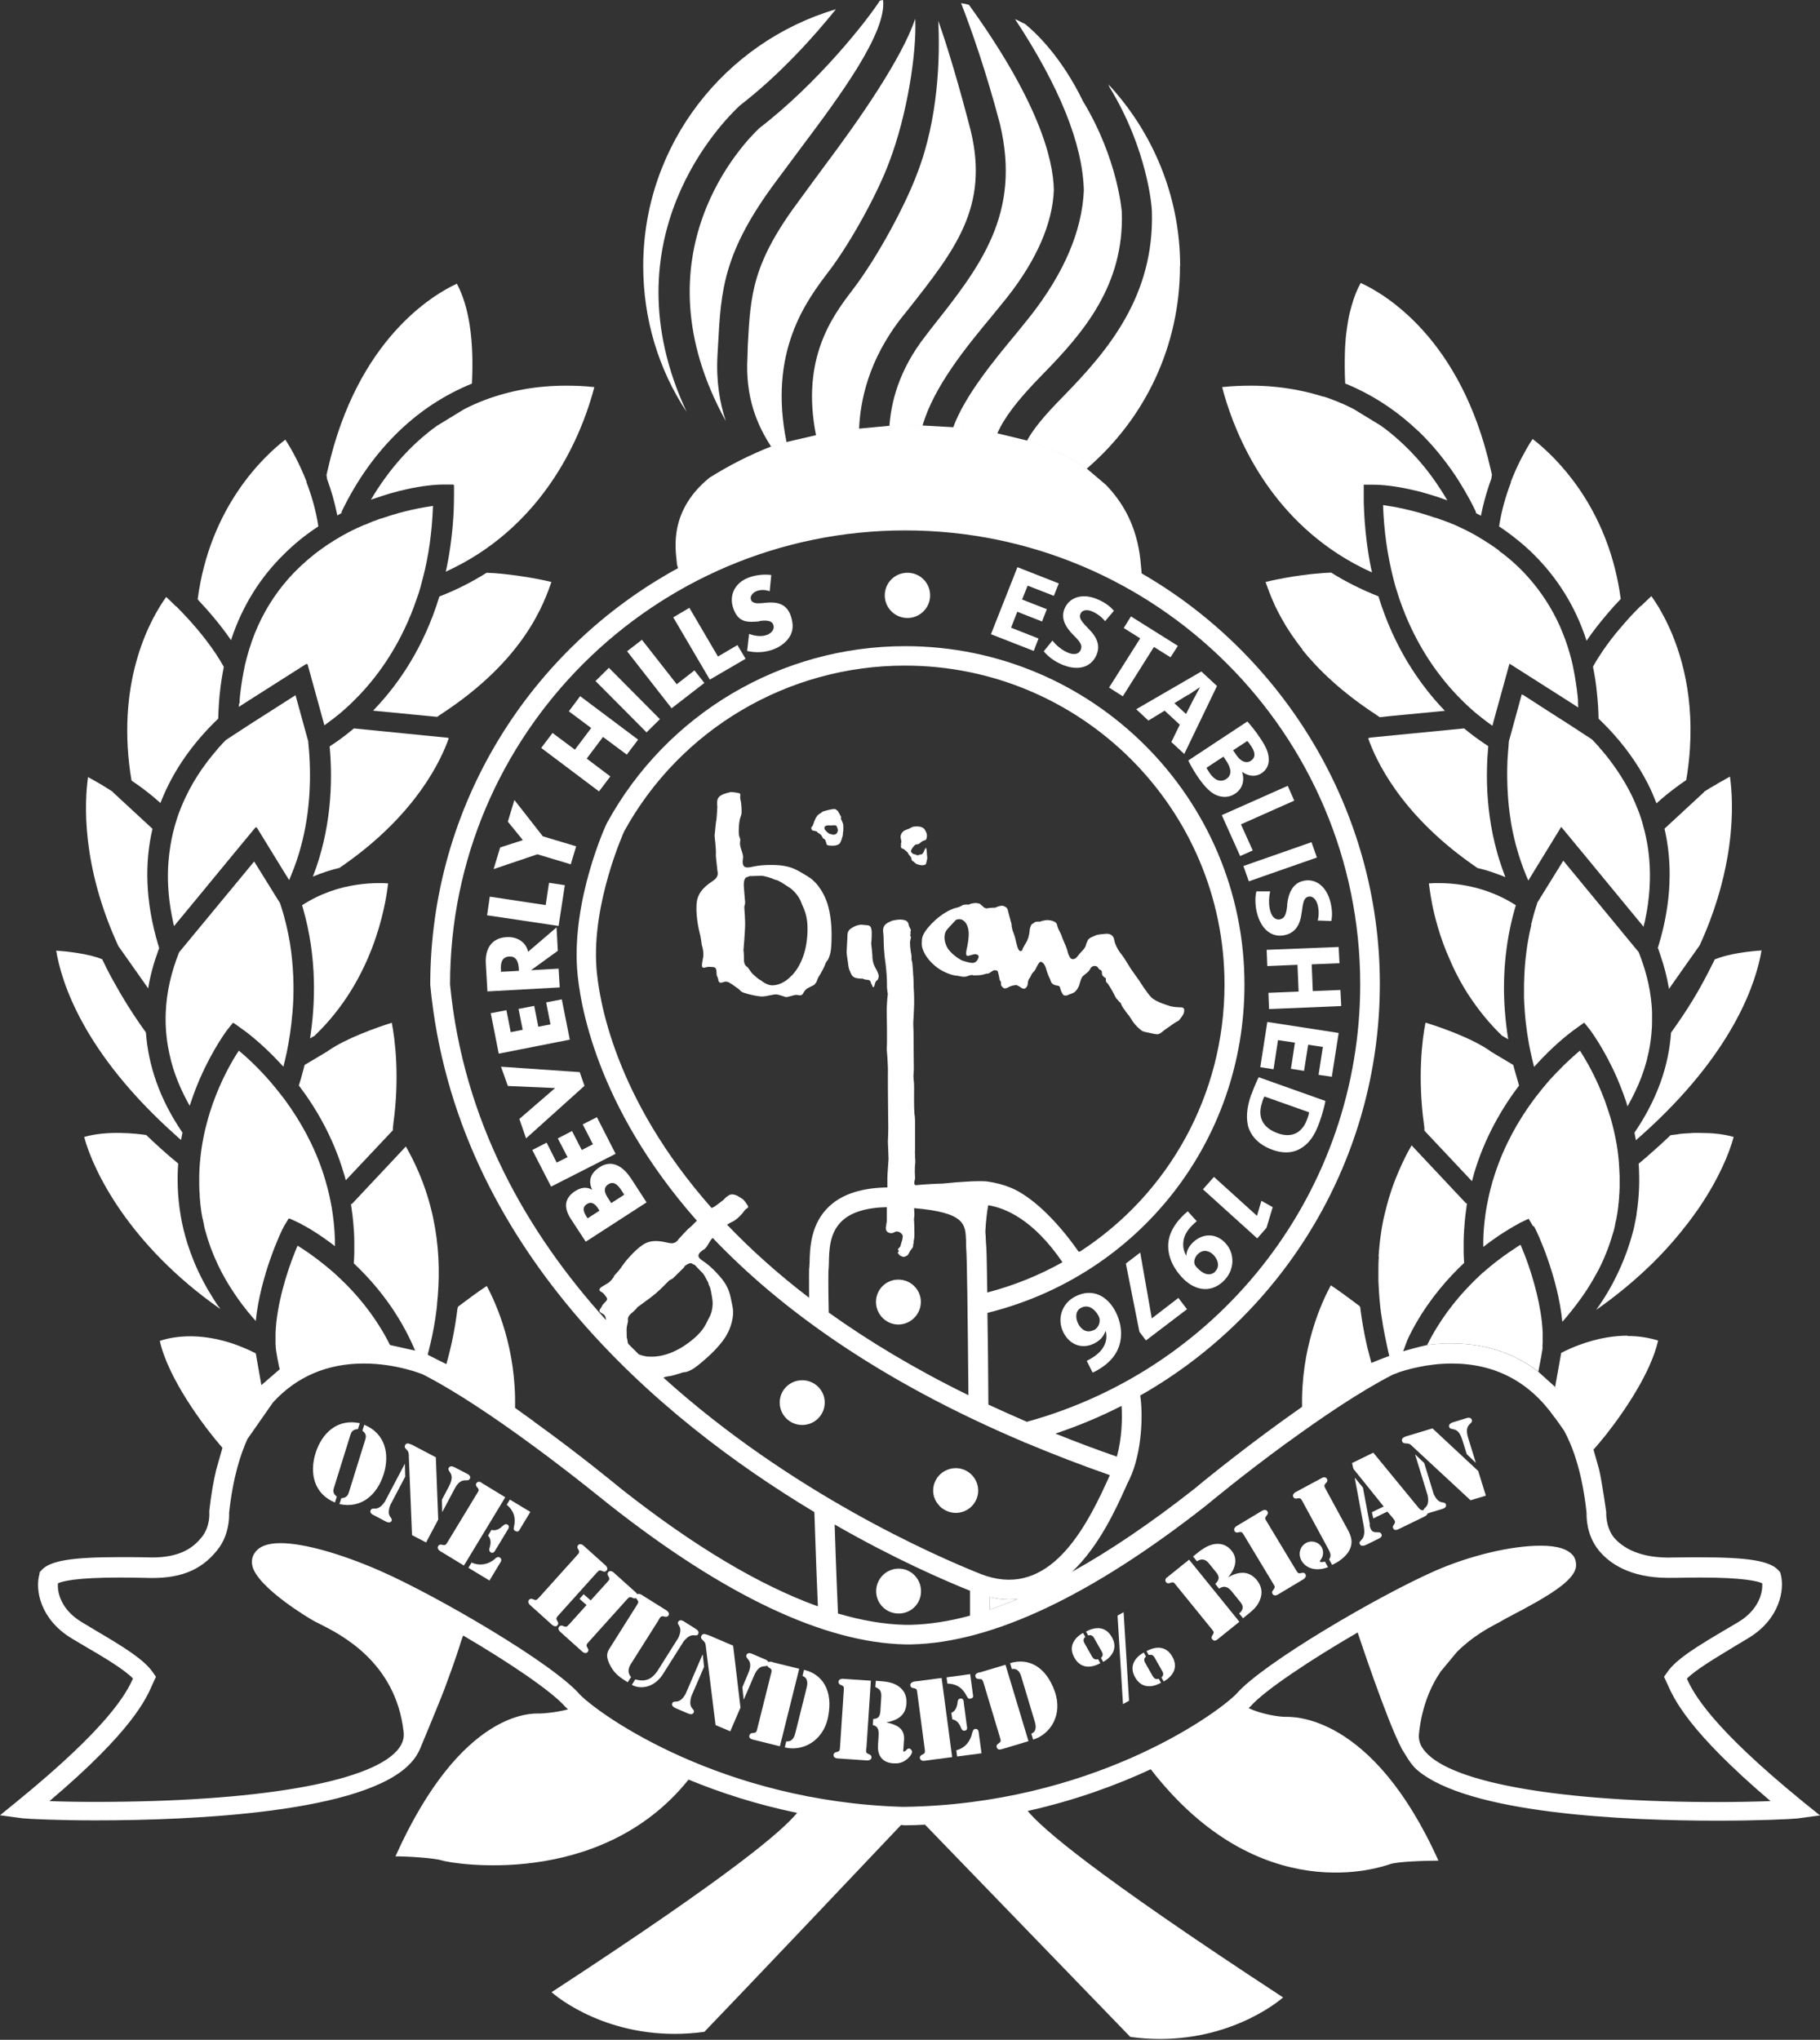 <svg xmlns="http://www.w3.org/2000/svg" fill="none" viewBox="0 0 174 195" height="195" width="174">
<rect x="0" y="0" width="174" height="195" fill="#333333" stroke="none"/>
<g clip-path="url(#clip0_733_298)">
<path fill="white" d="M91.383 140.352C90.65 140.352 89.978 140.717 89.582 141.295C89.536 141.371 89.49 141.448 89.444 141.539C89.292 141.828 89.215 142.148 89.215 142.498C89.215 142.939 89.353 143.35 89.597 143.685C89.673 143.792 89.765 143.898 89.856 144.005C89.978 144.127 90.131 144.233 90.284 144.325C90.345 144.355 90.391 144.386 90.452 144.416C90.742 144.553 91.047 144.629 91.383 144.629C92.558 144.629 93.519 143.67 93.519 142.498C93.519 141.326 92.558 140.352 91.383 140.352Z"></path>
<path fill="white" d="M152.342 138.585C152.235 138.25 152.113 137.946 152.006 137.641C151.212 135.601 150.373 134.627 150.113 134.338C149.671 133.714 149.197 133.135 148.694 132.603L147.061 131.126C146.862 130.974 146.664 130.837 146.465 130.7C146.267 130.563 146.084 130.441 145.885 130.319C145.672 130.197 145.458 130.06 145.229 129.954C145.076 129.863 144.908 129.786 144.741 129.71C142.955 128.858 140.955 128.432 138.803 128.432C138.696 128.432 138.589 128.432 138.483 128.432C138.361 128.432 138.254 128.432 138.132 128.432C137.521 128.462 136.956 128.508 136.422 128.584C135.552 128.782 134.621 129.025 133.629 129.345C132.713 129.649 131.889 129.969 131.126 130.289C129.065 131.415 126.867 132.846 124.746 134.307C124.654 134.368 124.578 134.429 124.486 134.49L122.685 135.769C118.152 139.042 114.428 142.117 114.184 142.33C110.047 145.587 106.155 148.221 102.492 150.261C105.102 147.795 106.72 144.172 107.59 142.254C107.727 141.934 107.849 141.66 107.972 141.447C109.208 138.844 109.284 135.16 109.009 133.409C122.914 125.524 131.919 110.621 131.919 94.059C131.919 77.497 122.746 62.655 109.147 54.816C109.009 53.567 109.025 49.716 105.713 46.337L103.866 44.769C102.416 43.749 100.554 42.82 98.157 42.105L95.334 41.42C94.052 41.176 92.663 40.978 91.121 40.841L88.16 40.674C87.412 40.644 86.649 40.644 85.84 40.644C85.55 40.659 85.275 40.689 85.001 40.704L82.116 40.978C80.62 41.146 79.262 41.359 78.01 41.603L75.186 42.257C74.683 42.394 74.194 42.546 73.721 42.683C72.79 43.049 71.798 43.49 70.76 44.008C69.676 44.556 68.7 45.119 67.829 45.667C63.617 49.092 64.716 53.096 64.716 53.948L64.823 54.313C50.719 62.001 41.134 76.964 41.134 94.151C43.515 119.374 63.128 135.708 77.857 144.552C77.995 148.662 78.117 151.95 78.193 153.564C72.622 151.555 66.334 147.81 59.389 142.33C59.13 142.117 55.497 139.103 51.01 135.875C51.01 135.875 51.01 135.875 51.01 135.86L49.208 134.566C47.041 133.059 44.767 131.583 42.645 130.395L40.859 129.497C40.661 129.421 40.386 129.33 40.05 129.223C39.944 129.193 39.822 129.147 39.7 129.117L37.303 128.584C36.525 128.462 35.67 128.386 34.754 128.386C32.465 128.386 29.473 128.904 26.726 130.913L25.001 132.405C24.467 132.953 23.933 133.577 23.444 134.277C23.154 134.597 22.162 135.784 21.292 138.326L20.682 140.457C20.407 141.599 20.178 142.908 20.01 144.43V144.522V144.613C20.01 144.628 20.117 145.907 19.293 146.942C18.514 147.901 17.324 148.891 14.515 148.891C14.332 148.891 14.134 148.875 13.889 148.875C13.126 148.86 12.287 148.86 11.417 148.86C6.868 148.86 4.777 149.195 3.968 150.108L3.801 150.291L3.77 150.489C3.343 151.966 3.831 154.782 6.823 156.608L8.074 157.354C9.936 158.435 11.829 159.562 12.714 160.46C12.058 161.936 10.318 165.118 1.664 172.181L0 173.536L2.152 173.825C2.747 173.886 5.51 174.023 9.082 174.023C18.514 174.023 34.998 173.292 39.303 168.497C39.684 168.086 39.959 167.645 40.157 167.188C40.157 167.188 42.401 161.815 42.645 161.053C42.645 161.053 43.592 158.542 44.095 156.852L44.278 156.35C48.644 158.907 52.749 161.678 54.032 163.154C54.108 163.23 54.2 163.322 54.306 163.413C53.192 163.702 52.017 163.809 51.574 163.809C50.994 163.809 44.156 163.322 37.807 177.463C38.967 177.463 41.531 177.615 42.264 177.859C42.966 178.103 57.328 180.721 65.83 170.126C68.822 171.359 72.302 172.501 76.209 173.307C74.79 175.012 70.287 178.985 52.734 190.448C54.047 191.605 59.404 195.319 67.341 194.238C70.989 190.448 82.482 178.346 86.145 174.464L86.512 174.495H86.542C87.183 174.495 87.809 174.464 88.435 174.434C92.235 178.361 104.385 190.92 108.063 194.726C115.985 195.806 121.342 192.092 122.67 190.95C104.339 178.955 99.653 174.799 98.249 173.125C102.813 172.105 106.781 170.644 110.017 169.137C120.487 182.654 132.164 178.453 132.896 178.209C133.644 177.95 136.361 177.874 137.521 177.874C131.156 163.733 123.494 164.128 122.899 164.128C122.38 164.128 120.671 163.915 119.373 163.291C119.434 163.23 119.495 163.169 119.556 163.124C120.869 161.617 125.28 158.679 129.798 156.06C129.798 156.06 132.561 164.433 134.026 167.203L134.468 167.919C134.743 168.375 135.064 168.832 135.461 169.182C140.329 173.399 155.394 174.053 164.201 174.053C168.2 174.053 171.268 173.901 171.848 173.84L174 173.551L172.321 172.196C163.652 165.118 161.927 161.936 161.271 160.475C162.156 159.592 164.064 158.466 165.895 157.354L167.162 156.593C170.138 154.797 170.642 151.981 170.245 150.504L170.184 150.291L170.032 150.124C169.223 149.21 167.101 148.875 162.568 148.875C161.713 148.875 160.874 148.875 160.08 148.891C156.707 149.028 155.058 147.886 154.28 146.957C153.471 145.922 153.563 144.537 153.563 144.537C153.563 144.537 153.151 141.599 152.876 140.457L152.326 138.509L152.342 138.585ZM106.781 139.255C104.736 138.539 102.782 137.809 100.905 137.048C103.087 136.317 105.209 135.434 107.224 134.399C107.315 135.586 107.254 137.519 106.781 139.24V139.255ZM58.717 122.008C58.656 122.114 58.382 122.525 58.076 122.693C57.786 122.875 57.237 123.119 57.313 123.332C57.374 123.515 57.573 123.469 57.786 123.758C58.015 124.078 58.214 124.169 57.817 124.519C57.45 124.885 57.634 124.809 57.405 125.098C57.191 125.372 57.374 125.448 57.649 125.615C57.878 125.737 57.924 125.996 57.939 126.194C50.353 117.822 44.278 107.181 43.027 94.105C43.027 70.175 62.533 50.706 86.542 50.706C110.551 50.706 130.042 70.175 130.042 94.105C130.042 113.651 116.977 130.745 98.173 135.921C96.906 135.373 95.685 134.825 94.494 134.277C94.479 131.37 94.448 128.203 94.403 125.509C108.903 121.916 118.976 109.084 118.976 94.12C118.976 76.279 104.446 61.772 86.542 61.772C74.667 61.772 63.754 68.227 58.031 78.669C57.863 78.974 54.703 85.961 55.176 92.659C55.39 95.642 56.87 105.644 66.624 116.695C66.379 116.954 66.059 117.274 65.769 117.502C65.464 117.806 65.006 118.324 64.899 118.43C64.807 118.537 64.609 118.963 63.968 118.826C63.296 118.689 62.335 118.415 61.465 118.994C60.595 119.572 59.694 120.699 59.45 121.064C59.221 121.46 58.748 121.886 58.687 122.008H58.717ZM85.214 117.654C85.214 117.654 85.275 117.654 85.306 117.654C85.504 117.654 85.611 117.487 85.809 117.502C86.038 117.517 86.313 117.685 86.344 117.974C86.359 118.293 86.298 118.567 86.237 118.72C86.176 118.872 86.115 119.161 86.115 119.161C86.115 119.161 85.962 119.359 85.871 119.435C85.871 119.435 85.962 119.663 86.13 119.755C86.283 119.831 86.344 119.846 86.389 119.846C86.405 119.846 86.42 119.846 86.435 119.846C86.512 119.831 86.74 119.724 86.771 119.694C86.802 119.663 86.878 119.557 86.908 119.496C86.908 119.45 87.015 119.268 87.092 119.192C87.153 119.115 87.214 119.009 87.26 118.963C87.275 118.902 87.275 118.644 87.32 118.598C87.366 118.537 87.32 118.476 87.32 118.476C87.32 118.476 87.412 118.141 87.397 117.715C87.397 117.289 87.351 116.406 87.351 116.406C87.351 116.406 87.382 116.117 87.397 115.949C87.397 115.843 87.382 115.645 87.351 115.493C92.266 115.904 92.296 117.03 92.357 118.583C92.357 118.841 92.357 119.085 92.373 119.344C92.449 120.151 92.51 125.113 92.586 133.379C87.427 130.852 83.001 128.173 79.231 125.478C79.17 122.464 79.201 121.688 79.201 121.521C79.231 121.307 79.231 121.033 79.246 120.729C79.262 119.496 79.307 117.806 80.528 116.695C81.429 115.858 82.894 115.432 84.863 115.401C84.863 115.63 84.863 115.751 84.863 115.751C84.863 115.751 84.863 116.223 84.863 116.406C84.863 116.604 84.863 116.817 84.817 116.939C84.787 117.076 84.634 117.593 85.199 117.669L85.214 117.654ZM90.129 113.148C89.396 113.163 88.542 113.209 87.549 113.3L87.412 113.361V112.966L87.473 112.57C87.473 112.57 87.397 111.672 87.504 111.154C87.519 110.804 87.427 110.18 87.473 109.891C87.473 109.586 87.473 107.562 87.473 107.303C87.473 107.044 87.382 106.1 87.382 106.009C87.382 105.918 87.366 104.38 87.382 104.06C87.382 103.741 87.366 103.238 87.305 103.086C87.305 103.086 87.366 102.462 87.366 102.188C87.366 101.914 87.336 98.489 87.305 98.078C87.275 97.652 87.412 97.073 87.382 95.49C87.336 93.907 87.275 92.781 87.214 92.522C87.107 92.293 87.183 92.126 87.168 92.019C87.168 91.898 87 91.182 87.031 90.984C87.031 90.786 86.985 90.193 87 90.056C87.031 89.919 87.061 89.675 87.092 89.629C87.092 89.553 86.969 89.325 86.924 89.234C86.878 89.142 86.924 89.021 86.771 88.823C86.634 88.625 86.145 88.625 86.145 88.625C86.145 88.625 85.596 88.625 85.245 88.792C84.878 88.975 84.573 89.127 84.573 89.66C84.573 89.66 84.604 90.132 84.619 90.223C84.619 90.299 84.619 91.273 84.695 91.898C84.787 92.522 84.924 93.694 84.924 94.607C84.894 95.14 85.031 95.353 84.985 95.582C84.939 95.81 84.878 96.921 84.894 97.134C84.894 97.332 84.955 99.935 84.894 100.635C84.894 100.635 85.031 102.097 85.001 102.995C84.985 103.908 85.031 107.668 85.031 107.957C85.031 108.277 85.001 108.962 85.001 109.175C85.001 109.404 85.062 110.439 85.062 110.789C85.046 111.124 84.955 112.204 84.955 112.539C84.955 112.722 84.955 113.133 84.955 113.514C82.452 113.529 80.544 114.138 79.292 115.31C77.506 116.969 77.43 119.283 77.4 120.668C77.384 120.927 77.384 121.155 77.354 121.353C77.354 121.551 77.338 122.069 77.354 124.063C74.301 121.734 71.722 119.389 69.508 117.076C69.936 116.802 70.104 116.786 70.272 116.649C70.501 116.497 70.928 116.101 71.157 115.751C71.386 115.432 71.706 115.523 71.416 115.142C71.248 114.853 71.035 114.655 71.035 114.655C71.035 114.655 70.836 114.518 70.76 114.473C70.668 114.427 70.439 114.259 70.317 114.244C70.21 114.214 69.951 114.092 69.646 114.29C69.31 114.503 69.249 114.64 69.173 114.701C69.081 114.762 68.348 115.355 68.211 115.401C68.18 115.401 68.12 115.447 68.043 115.493C58.656 104.882 57.237 95.368 57.023 92.522C56.565 86.311 59.664 79.507 59.664 79.491C65.036 69.703 75.324 63.63 86.512 63.63C103.377 63.63 117.068 77.299 117.068 94.105C117.068 104.7 111.696 114.183 103.225 119.663L103.103 119.633C100.828 116.391 98.447 114.275 96.6 113.529C95.898 113.24 95.15 113.057 94.403 112.95C93.746 112.859 91.823 112.966 90.114 113.148H90.129ZM94.479 115.218C96.112 115.477 98.798 116.589 101.576 120.668C99.348 121.916 96.952 122.891 94.387 123.56C94.357 121.338 94.326 119.679 94.296 119.222C94.265 118.978 94.265 118.765 94.25 118.537C94.25 118.293 94.235 118.05 94.204 117.806C94.204 117.806 94.25 116.406 94.479 115.218ZM61.114 129.512C60.763 129.162 60.396 128.812 60.045 128.447C60.015 128.34 59.999 128.264 59.999 128.218C59.969 128.112 59.969 127.929 59.923 127.884C59.923 127.823 59.908 127.549 59.908 127.107C59.908 126.666 60.076 126.407 60.03 126.163C59.999 125.905 60.213 125.676 60.335 125.57C60.473 125.463 60.824 125.159 60.946 124.961C61.098 124.839 62.09 124.154 62.655 123.682C63.22 123.21 63.861 122.51 63.968 122.419C64.059 122.327 64.243 122.312 64.38 122.16C64.563 121.993 65.418 121.14 65.418 121.14V121.079C65.83 120.714 66.105 120.714 66.196 120.82C66.318 120.896 66.41 120.881 66.532 121.033C66.654 121.186 66.914 121.429 67.143 121.673C67.387 121.932 67.555 122.358 67.631 122.464C67.723 122.586 67.723 122.754 67.814 122.936C67.921 123.089 68.028 123.682 68.104 124.215C68.196 124.748 68.074 125.478 67.814 125.935C67.54 126.392 67.402 127.092 66.227 128.051C64.624 129.391 63.144 129.726 62.197 129.695C61.755 129.695 61.404 129.604 61.098 129.482L61.114 129.512ZM63.434 131.689C63.571 131.644 63.785 131.567 63.953 131.567C64.197 131.552 64.914 131.324 65.143 131.248C65.372 131.141 65.479 131.217 65.754 131.111C66.044 130.974 66.257 130.974 67.509 129.863C68.791 128.751 69.402 127.792 69.539 127.488C69.707 127.199 70.272 125.981 70.027 124.87C69.783 123.758 69.783 123.073 68.669 121.856C67.555 120.607 67.082 120.577 66.837 120.227C66.608 119.877 67.097 119.603 67.188 119.511C67.265 119.435 67.372 119.526 67.738 118.902C67.906 118.583 68.043 118.43 68.135 118.339C74.484 125.007 83.917 131.948 97.959 137.885V137.93C97.959 137.93 98.02 137.93 98.035 137.915C100.569 138.981 103.271 140.031 106.109 141.021C106.033 141.188 105.957 141.355 105.865 141.553C103.423 146.988 99.867 152.879 93.731 150.459C89.412 148.738 75.598 142.695 63.434 131.704V131.689ZM97.287 152.864C96.387 153.244 95.502 153.579 94.632 153.868V152.681C95.288 152.833 95.914 152.909 96.509 152.909C96.768 152.909 97.028 152.894 97.272 152.864H97.287ZM92.754 154.447C90.755 154.995 88.847 155.284 87.061 155.33H86.542C84.543 155.284 82.391 154.919 80.116 154.249C80.07 153.29 79.933 150.017 79.796 145.74C85.519 149.028 90.312 151.098 92.739 152.072V154.462L92.754 154.447ZM133.568 131.248C134.423 130.943 136.437 130.35 138.803 130.35C142.924 130.35 146.221 132.085 148.617 135.495L148.678 135.556L149.518 136.743C150.22 138.007 151.243 140.457 151.685 144.628C151.67 145.07 151.685 146.775 152.845 148.206C153.822 149.408 155.776 150.839 159.485 150.839H160.141C160.904 150.824 161.728 150.809 162.568 150.809C166.704 150.809 168.047 151.159 168.475 151.357C168.536 152.148 168.231 153.838 166.185 155.071L164.918 155.817C162.431 157.293 160.248 158.587 159.393 159.866L159.088 160.292L159.424 161.023C160.034 162.378 161.347 165.437 169.268 172.181C168.002 172.227 166.246 172.272 164.186 172.272C149.335 172.272 138.895 170.476 136.285 167.477C135.766 166.899 135.567 166.305 135.674 165.605C135.949 163.169 136.743 161.251 137.75 159.775L139.292 157.918C140.772 156.441 142.344 155.604 143.214 155.147C143.458 155.025 143.626 154.919 143.703 154.873C143.855 154.782 144.099 154.66 144.405 154.493C148.098 152.574 150.296 151.204 150.647 149.926C150.724 149.53 150.663 149.134 150.464 148.799C149.976 148.114 148.953 147.764 147.289 147.764C144.481 147.764 140.528 148.708 137.201 150.169C131.828 152.529 120.686 159.029 118.183 161.952C115.954 164.159 104.11 172.455 86.542 172.729H86.222C69.066 172.196 57.527 164.098 55.436 161.997C52.887 159.029 41.73 152.529 36.342 150.169C32.556 148.51 29 147.521 26.817 147.521C25.566 147.521 24.757 147.84 24.345 148.464C24.177 148.708 23.994 149.119 24.131 149.713C24.65 151.829 29.794 154.843 29.809 154.843C29.946 154.934 30.191 155.056 30.496 155.208C32.495 156.213 37.822 158.831 38.585 165.544C38.677 166.214 38.448 166.792 37.944 167.371C35.197 170.43 24.421 172.257 9.112 172.257C7.342 172.257 5.861 172.227 4.732 172.181C12.653 165.468 13.981 162.393 14.576 161.023L14.912 160.292L14.607 159.866C13.752 158.603 11.585 157.309 9.082 155.832L7.815 155.071C5.769 153.838 5.464 152.148 5.541 151.357C5.968 151.159 7.296 150.809 11.432 150.809C12.287 150.809 13.111 150.824 13.844 150.839C17.095 150.976 19.171 150.185 20.758 148.206C21.918 146.775 21.918 145.07 21.903 144.628C22.269 141.219 23.017 138.966 23.658 137.565L26.039 134.155L26.115 134.049C28.374 131.598 31.274 130.35 34.785 130.35C37.944 130.35 40.417 131.385 40.417 131.385C43.637 133.029 47.499 135.662 50.796 138.083L50.842 138.144V138.113C54.947 141.127 58.183 143.806 58.26 143.852C69.279 152.529 78.788 157.035 86.542 157.202H87.137C94.861 157.035 104.385 152.529 115.42 143.837C115.466 143.791 118.778 141.036 122.945 137.991L123.143 137.854C126.364 135.51 130.057 132.998 133.156 131.415C133.156 131.415 133.232 131.385 133.354 131.339L133.614 131.248H133.568Z"></path>
<path fill="white" d="M94.632 153.869C95.502 153.58 96.388 153.245 97.288 152.864C97.029 152.895 96.784 152.91 96.525 152.91C95.93 152.91 95.289 152.834 94.632 152.682V153.869Z"></path>
<path fill="white" d="M76.697 131.948C75.506 131.948 74.544 132.892 74.544 134.079C74.544 135.267 75.506 136.226 76.697 136.226C77.887 136.226 78.849 135.267 78.849 134.079C78.849 132.892 77.872 131.948 76.697 131.948Z"></path>
<path fill="white" d="M83.749 124.459C83.749 125.631 84.695 126.621 85.886 126.621C87.076 126.621 88.038 125.631 88.038 124.459C88.038 123.287 87.076 122.328 85.886 122.328C84.695 122.328 83.749 123.287 83.749 124.459Z"></path>
<path fill="white" d="M85.917 154.25C87.108 154.25 88.054 153.306 88.054 152.119C88.054 150.931 87.108 149.957 85.917 149.957C84.727 149.957 83.765 150.931 83.765 152.119C83.765 153.306 84.727 154.25 85.917 154.25Z"></path>
<path fill="white" d="M92.967 93.238C92.967 93.238 93.501 93.253 93.806 93.208C94.096 93.162 94.279 93.055 94.432 93.071C94.569 93.086 94.814 92.842 94.966 92.781C95.088 92.721 95.394 92.751 95.409 92.918C95.455 93.086 95.546 93.482 95.561 93.619C95.561 93.74 95.714 93.771 95.699 93.999C95.668 94.197 95.775 94.334 95.974 94.471C96.05 94.502 96.233 94.502 96.493 94.334C96.691 94.243 96.92 94.182 97.011 94.197C97.057 94.197 97.134 94.075 97.561 94.38C97.836 94.578 98.08 94.608 98.248 94.151C98.248 94.151 98.248 93.817 98.37 93.603C98.538 93.39 98.629 93.132 98.629 93.132L98.767 92.949C98.767 92.949 98.965 92.797 99.072 92.507C99.209 92.234 99.362 91.96 99.499 91.944C99.621 91.944 99.866 92.127 99.988 92.538C100.095 92.949 100.308 93.466 100.385 93.588C100.446 93.695 100.446 94.014 100.797 94.151C101.148 94.288 101.285 94.136 101.362 94.486C101.453 94.852 101.606 95.019 101.636 95.095C101.636 95.095 101.85 95.293 102.216 95.065C102.552 94.958 102.689 94.897 102.796 94.791C102.903 94.7 103.117 94.41 103.193 94.136C103.269 93.862 103.376 93.451 103.529 93.314C103.712 93.177 103.926 92.979 103.972 92.949C104.033 92.918 104.17 92.721 104.17 92.721L104.307 92.492C104.307 92.492 104.445 92.34 104.643 92.34C104.719 92.34 104.887 92.386 104.918 92.431C104.964 92.492 105.086 92.69 105.162 92.705C105.254 92.721 105.376 92.842 105.345 92.979C105.33 93.086 105.376 93.269 105.513 93.375C105.666 93.482 105.727 93.527 105.727 93.527C105.727 93.68 105.696 93.877 105.834 93.954C105.94 94.03 106.398 94.806 106.475 94.989C106.566 95.171 106.704 95.461 106.795 95.522C106.856 95.567 106.994 95.78 107.146 95.887C107.192 96.054 107.345 96.313 107.39 96.374C107.436 96.42 107.528 96.557 107.574 96.618C107.574 96.678 107.696 96.77 107.726 96.831C107.757 96.876 107.803 96.952 107.909 97.059C108.001 97.181 108.23 97.546 108.291 97.638C108.337 97.729 108.688 98.155 108.871 98.292C109.039 98.429 109.1 98.581 109.573 98.673C110.062 98.764 110.321 98.855 110.626 98.871C110.932 98.886 111.191 98.536 111.496 98.353C111.786 98.155 112.336 97.744 112.534 97.653C112.61 97.622 112.717 97.561 112.794 97.44C112.977 97.226 113.19 96.907 113.19 96.785C113.236 96.602 113.267 96.328 112.946 96.298C112.61 96.298 112.183 96.267 111.908 96.191C111.649 96.115 110.596 95.811 110.107 95.385C109.649 94.928 108.978 93.847 108.902 93.725C108.81 93.603 108.276 92.858 108.093 92.584C107.909 92.294 107.482 91.579 107.284 91.32C107.07 91.077 106.627 90.452 106.52 89.844C106.429 89.25 105.879 89.265 105.788 89.265C105.712 89.265 104.948 89.326 104.796 89.402C104.643 89.493 104.094 89.63 103.987 89.904C103.849 90.194 103.819 90.3 103.819 90.376C103.788 90.452 103.727 90.589 103.636 90.711C103.544 90.833 103.361 91.001 103.3 91.077C103.224 91.153 103.132 91.259 103.086 91.335C103.01 91.412 102.949 91.533 102.812 91.625C102.674 91.701 102.415 91.777 102.262 91.472C102.094 91.183 102.048 90.879 102.018 90.787C102.003 90.696 101.743 90.072 101.652 89.874C101.56 89.691 101.499 89.417 101.392 89.219C101.3 89.037 101.133 88.778 101.056 88.397C100.965 88.002 100.247 87.956 100.125 87.956C100.018 87.956 99.53 88.032 99.454 88.108C99.454 88.108 99.041 88.078 98.919 88.169C98.813 88.276 98.645 88.321 98.599 88.413C98.553 88.489 98.477 88.687 98.446 88.854C98.446 89.052 98.37 89.463 98.309 89.646C98.248 89.813 98.156 90.057 98.08 90.148C98.004 90.239 97.851 90.574 97.79 90.65C97.759 90.726 97.759 90.894 97.591 90.924C97.378 90.94 97.271 90.559 97.21 90.315C97.134 90.072 97.073 89.615 96.905 89.204C96.722 88.793 96.706 88.413 96.706 88.337C96.691 88.26 96.386 87.195 96.34 86.966C96.294 86.738 95.974 86.586 95.775 86.586C95.501 86.601 95.21 86.738 95.165 86.769C95.104 86.769 94.676 86.769 94.295 86.845C94.295 86.845 94.035 86.753 94.02 86.708C93.974 86.632 93.745 86.479 93.715 86.434C93.699 86.373 93.333 86.327 93.333 86.327C93.257 86.327 92.891 86.327 92.631 86.479C92.249 86.464 92.066 86.479 91.883 86.616C91.654 86.753 91.349 86.784 91.15 86.86C90.937 86.951 90.082 87.256 89.059 88.306C88.037 89.372 88.144 89.783 88.128 90.148C88.083 90.468 88.266 91.366 89.38 92.325C90.097 92.949 91.074 93.253 91.425 93.269C91.608 93.269 91.791 93.36 92.127 93.375C92.509 93.375 92.616 93.238 92.723 93.238C92.799 93.238 92.967 93.192 92.967 93.192V93.238ZM92.036 91.853C91.868 91.777 91.089 91.351 90.616 90.681C90.235 90.041 90.235 89.448 90.403 89.082C90.494 88.839 91.227 88.139 91.334 88.002C91.425 87.88 91.608 87.88 91.608 87.88C92.051 87.788 92.631 88.26 92.616 89.356C92.585 90.224 92.371 90.833 92.371 91.046C92.341 91.275 92.402 91.381 92.524 91.381C92.646 91.381 93.089 91.214 93.226 91.214C93.318 91.214 93.593 91.275 93.562 91.488C93.44 91.975 93.135 92.051 92.967 92.051C92.677 92.051 92.219 91.899 92.051 91.838L92.036 91.853Z"></path>
<path fill="white" d="M88.525 82.597C88.525 82.597 88.678 82.065 88.647 81.943C88.617 81.806 88.617 81.441 88.587 81.258C88.556 81.06 88.495 81.029 88.495 81.029C88.495 81.029 88.464 81.182 88.403 81.227C88.373 81.258 88.358 81.395 88.235 81.562C88.113 81.73 88.022 81.684 87.961 81.684C87.9 81.699 87.884 81.76 87.701 81.76C87.549 81.76 87.61 81.684 87.549 81.684C87.503 81.684 87.396 81.684 87.32 81.638C87.274 81.593 87.091 81.532 87.091 81.364C87.091 81.197 87.381 80.862 87.487 80.771C87.594 80.695 87.732 80.725 87.793 80.695C87.869 80.679 88.052 80.512 88.129 80.451C88.22 80.39 88.312 80.36 88.419 80.329C88.541 80.299 88.587 80.223 88.617 79.949C88.647 79.659 88.434 79.325 88.342 79.218C88.235 79.111 88.022 79.005 87.716 79.005C87.716 79.005 87.442 79.005 87.289 79.035C87.182 79.066 86.969 79.218 86.602 79.34C86.266 79.446 86.037 79.812 86.114 80.131C86.19 80.451 86.19 80.497 86.144 80.618C86.114 80.71 86.144 80.786 86.175 80.816C86.175 80.816 86.16 80.801 86.144 80.816C86.099 80.832 86.144 80.953 86.144 80.999C86.16 81.106 86.266 81.106 86.358 81.151C86.434 81.212 86.495 81.227 86.541 81.288C86.602 81.319 86.724 81.456 86.77 81.486C86.801 81.517 86.816 81.623 86.862 81.638C86.907 81.669 86.892 81.745 86.953 81.775C86.999 81.806 86.999 81.867 87.06 81.897C87.106 81.928 87.121 82.065 87.136 82.095C87.136 82.141 87.198 82.323 87.259 82.323C87.335 82.339 87.381 82.415 87.533 82.537C87.671 82.658 88.067 82.719 88.159 82.719C88.235 82.719 88.434 82.689 88.495 82.628L88.525 82.597Z"></path>
<path fill="white" d="M80.424 78.138C80.424 78.138 80.424 78.107 80.317 77.909C80.21 77.712 80.103 77.529 80.057 77.483C80.027 77.453 79.996 77.453 79.996 77.453C79.905 77.331 79.798 77.346 79.706 77.346C79.477 77.346 78.821 77.529 78.73 77.559C78.623 77.575 78.485 77.727 78.485 77.727C78.363 77.757 78.333 77.818 78.333 77.818C78.256 77.833 78.21 77.925 78.21 77.925C78.088 77.955 78.119 78.016 78.119 78.016C78.058 78.062 78.073 78.107 78.073 78.107C77.982 78.138 77.982 78.229 77.982 78.229C77.905 78.397 77.798 78.61 77.798 78.686C77.768 78.762 77.676 78.975 77.676 78.975C77.6 79.021 77.554 79.127 77.554 79.158C77.554 79.188 77.585 79.28 77.615 79.295C77.615 79.325 77.615 79.356 77.676 79.386C77.722 79.401 77.844 79.432 77.89 79.432C77.89 79.432 78.012 79.478 78.058 79.478C78.088 79.478 78.119 79.523 78.134 79.523C78.15 79.538 78.15 79.584 78.165 79.599C78.165 79.599 78.272 79.63 78.287 79.66C78.302 79.675 78.348 79.721 78.394 79.736C78.424 79.751 78.47 79.782 78.531 79.873C78.592 79.949 78.638 80.041 78.653 80.102C78.684 80.147 78.775 80.193 78.806 80.208C78.806 80.208 78.867 80.254 78.882 80.299C78.913 80.299 78.928 80.376 78.928 80.391C78.974 80.573 78.974 80.436 78.989 80.573C79.004 80.71 79.081 80.787 79.126 80.802C79.157 80.802 79.248 80.847 79.615 80.847C79.981 80.847 80.149 80.741 80.271 80.65C80.302 80.604 80.408 80.421 80.408 80.421C80.408 80.421 80.378 80.391 80.393 80.376C80.408 80.345 80.439 80.345 80.469 80.254C80.469 80.178 80.546 79.949 80.561 79.919C80.576 79.888 80.576 79.767 80.592 79.615C80.592 79.599 80.592 79.538 80.607 79.493C80.622 79.462 80.622 79.417 80.622 79.386C80.637 79.249 80.622 79.143 80.622 78.929C80.622 78.655 80.393 78.336 80.393 78.244C80.378 78.199 80.424 78.199 80.424 78.153V78.138ZM80.012 79.645C80.012 79.645 79.905 79.751 79.874 79.751C79.844 79.751 79.752 79.797 79.676 79.797C79.554 79.797 79.523 79.736 79.416 79.736C79.371 79.736 79.325 79.721 79.264 79.691C79.203 79.645 79.142 79.584 79.081 79.554C79.019 79.493 78.958 79.417 78.897 79.356C78.821 79.264 78.821 79.234 78.821 79.143C78.821 79.021 78.836 79.021 78.867 79.006C78.897 78.975 78.958 78.96 79.004 78.929C79.05 78.929 79.096 78.899 79.187 78.899C79.325 78.899 79.371 78.929 79.462 78.914C79.523 78.914 79.538 78.899 79.569 78.899H79.844C79.935 78.899 79.996 78.975 80.027 79.082C80.073 79.188 80.103 79.28 80.103 79.356C80.103 79.447 80.073 79.493 80.012 79.66V79.645Z"></path>
<path fill="white" d="M77.261 83.8C76.208 83.191 75.673 82.719 73.903 82.689C72.163 82.658 71.797 82.993 71.339 82.917C70.896 82.841 71.018 82.263 71.018 82.156C71.003 82.034 71.14 82.019 70.896 81.303C70.637 80.558 70.789 80.497 70.774 80.268C70.759 80.025 70.591 80.101 70.637 79.127C70.682 78.168 70.865 78.031 70.896 77.757C70.911 77.467 70.896 76.843 70.789 76.432C70.682 76.037 70.972 75.839 70.499 75.793C70.148 75.717 69.843 75.717 69.843 75.717C69.843 75.717 69.599 75.793 69.507 75.808C69.385 75.854 69.11 75.915 69.019 75.991C68.912 76.052 68.637 76.158 68.576 76.539C68.515 76.935 68.607 77.087 68.576 77.193C68.576 77.3 68.515 78.259 68.484 78.426C68.423 78.594 68.347 79.736 68.317 79.857C68.301 79.994 68.484 81.014 68.439 81.806C68.469 82.263 68.576 83.008 68.576 83.161C68.576 83.313 68.805 83.739 68.24 84.15C67.675 84.546 66.79 85.094 66.622 86.19C66.47 87.271 66.775 88.763 66.897 89.219C67.034 89.676 67.065 90.33 67.126 90.452C67.187 90.589 67.279 91.091 67.233 91.457C67.187 91.807 67.004 92.401 67.187 92.492C67.401 92.568 67.477 92.401 67.874 92.431C68.271 92.462 68.484 92.385 68.5 92.933C68.515 93.497 68.622 93.284 68.668 93.664C68.744 94.045 68.927 93.953 69.263 93.862C69.568 93.755 69.919 94.075 70.041 94.136C70.179 94.227 70.53 94.486 70.637 94.562C70.743 94.623 70.743 94.791 71.186 94.928C71.629 95.08 72.483 95.263 72.865 95.263C73.247 95.263 74.01 95.034 74.208 95.065C74.559 95.095 75.093 95.323 75.154 95.323C75.322 95.323 75.857 95.141 76.055 95.11C76.238 95.08 76.543 95.247 76.711 95.065C76.833 94.912 76.894 94.684 77.184 94.486C77.444 94.334 77.841 94.182 77.887 94.106C77.948 94.014 77.993 93.969 78.055 93.877C78.085 93.771 78.207 93.451 78.344 93.253C78.482 93.07 78.848 92.355 78.924 92.111C79.001 91.883 79.138 91.853 79.245 91.548C79.352 91.228 79.504 91.046 79.504 89.295C79.504 87.545 79.123 86.373 78.986 86.053C78.863 85.733 78.314 84.424 77.246 83.8H77.261ZM75.673 93.268C75.017 93.999 74.269 94.197 73.842 94.197C73.445 94.197 73.079 93.953 72.972 93.892C72.865 93.816 72.728 93.695 72.667 93.679C72.621 93.664 72.377 93.497 72.025 93.162C71.674 92.857 71.613 92.538 71.385 92.401C71.156 92.233 71.125 91.929 71.125 91.761C71.125 91.579 71.125 91.091 71.079 90.848C71.094 90.665 71.201 89.387 71.232 88.626C71.262 87.864 71.156 86.86 71.156 86.723C71.156 86.586 71.262 86.449 71.232 86.19C71.201 85.962 71.11 84.683 71.11 84.683V84.637C71.094 84.074 71.278 83.876 71.415 83.846C71.552 83.846 71.598 83.724 71.797 83.754C71.98 83.754 72.377 83.724 72.743 83.724C73.109 83.724 73.567 83.906 73.689 83.937C73.842 83.967 73.964 84.074 74.193 84.12C74.422 84.15 74.956 84.515 75.429 84.82C75.918 85.124 76.421 85.748 76.605 86.281C76.788 86.799 77.246 87.408 77.2 89.006C77.154 91.168 76.391 92.553 75.689 93.268H75.673Z"></path>
<path fill="white" d="M83.413 91.624C83.413 91.197 83.29 90.208 83.29 90.208C83.29 90.208 83.336 89.797 83.336 89.508C83.336 89.219 83.413 88.503 82.985 88.457C82.527 88.427 82.39 88.397 82.39 88.397C81.947 88.397 81.505 88.64 81.337 88.777C81.154 88.899 81.016 89.112 81.016 89.462C81.016 89.812 80.94 90.771 80.94 91.015C80.94 91.258 81.031 91.7 81.077 92.08C81.108 92.461 81.199 92.765 81.276 92.872C81.276 92.872 81.398 93.374 81.779 93.481C82.161 93.587 82.405 93.542 82.481 93.557C82.588 93.587 82.665 93.663 82.878 93.663C83.092 93.663 83.229 93.755 83.245 93.907C83.29 94.075 83.397 94.196 83.397 94.257C83.397 94.333 83.504 94.379 83.504 94.379C83.504 94.379 83.581 94.364 83.626 94.135C83.672 93.877 83.779 93.755 83.871 93.694C83.947 93.633 83.962 93.572 84.008 93.374C84.038 93.176 83.855 92.811 83.718 92.567C83.581 92.339 83.443 92.035 83.413 91.593V91.624Z"></path>
<path fill="white" d="M31.93 142.22L33.502 137.166C33.578 136.923 33.7 136.649 34.219 136.618L34.402 136.055C32.281 135.598 30.785 136.968 30.174 138.902C29.564 140.835 30.022 142.814 32.021 143.636L32.204 143.073C31.792 142.768 31.853 142.464 31.93 142.22Z"></path>
<path fill="white" d="M34.83 136.208L34.647 136.771C35.059 137.076 34.998 137.38 34.921 137.624L33.349 142.678C33.273 142.921 33.136 143.195 32.632 143.226L32.449 143.789C34.57 144.245 36.066 142.875 36.677 140.942C37.287 139.009 36.829 137.03 34.83 136.208Z"></path>
<path fill="white" d="M42.247 143.362L42.278 144.534H42.293L43.453 142.342C44.14 141.048 44.689 141.779 44.918 141.368C45.056 141.109 44.766 140.942 44.674 140.896L43.438 140.257C43.346 140.211 43.041 140.074 42.903 140.317C42.69 140.728 43.605 140.774 42.934 142.068L42.262 143.347L42.247 143.362Z"></path>
<path fill="white" d="M38.738 141.124L38.707 139.952H38.692L36.784 143.575C36.036 144.625 35.654 143.971 35.441 144.367C35.288 144.641 35.67 144.823 35.777 144.869L36.815 145.417C36.906 145.463 37.272 145.676 37.425 145.417C37.623 145.021 36.86 145.082 37.318 143.864L38.753 141.14L38.738 141.124Z"></path>
<path fill="white" d="M39.347 138.109C39.149 138.018 38.874 137.881 38.737 138.14C38.63 138.338 38.737 138.444 38.859 138.566C39.103 138.825 39.088 138.977 39.088 139.312L39.393 146.756L40.736 147.456L41.896 145.264L41.667 139.312L39.347 138.094V138.109Z"></path>
<path fill="white" d="M47.346 149.01C46.69 149.573 45.85 149.725 45.087 149.375L44.782 149.878L46.797 151.095L47.85 149.345C47.85 149.345 48.063 149.071 47.773 148.888C47.621 148.797 47.483 148.888 47.331 148.995L47.346 149.01Z"></path>
<path fill="white" d="M48.065 145.859C47.791 146.149 47.409 146.377 46.982 146.255L46.661 146.803C46.966 147.123 46.936 147.564 46.814 147.945C46.768 148.112 46.737 148.295 46.921 148.401C47.195 148.569 47.333 148.219 47.379 148.158L48.523 146.27C48.523 146.27 48.798 145.905 48.523 145.753C48.34 145.646 48.203 145.753 48.065 145.875V145.859Z"></path>
<path fill="white" d="M48.752 143.347L48.446 143.849C49.148 144.443 49.332 145.128 49.133 145.98C49.103 146.132 49.087 146.254 49.24 146.346C49.499 146.498 49.606 146.346 49.637 146.3L50.705 144.534L48.752 143.362V143.347Z"></path>
<path fill="white" d="M46.032 141.718C46.032 141.718 45.697 141.535 45.544 141.794C45.468 141.916 45.498 142.038 45.59 142.144C45.834 142.418 45.803 142.464 45.59 142.799L42.812 147.381C42.613 147.7 42.598 147.761 42.232 147.67C42.094 147.639 41.972 147.67 41.896 147.792C41.743 148.05 42.018 148.233 42.049 148.264L44.353 149.664L48.306 143.134L46.002 141.733L46.032 141.718Z"></path>
<path fill="white" d="M57.009 150.394C57.268 150.12 57.299 150.059 57.634 150.211C57.757 150.272 57.894 150.257 57.986 150.15C58.184 149.937 57.94 149.694 57.909 149.663L55.757 147.73C55.757 147.73 55.467 147.487 55.269 147.715C55.177 147.821 55.177 147.958 55.253 148.065C55.452 148.385 55.391 148.43 55.147 148.704L51.56 152.693C51.3 152.967 51.27 153.028 50.934 152.875C50.812 152.814 50.674 152.83 50.583 152.936C50.384 153.149 50.629 153.393 50.659 153.423L52.811 155.357C52.811 155.357 53.101 155.6 53.3 155.372C53.391 155.265 53.391 155.128 53.315 155.022C53.117 154.702 53.178 154.656 53.422 154.382L57.009 150.394Z"></path>
<path fill="white" d="M66.744 156.209C66.912 155.935 66.546 155.738 66.454 155.677L65.462 155.053C65.371 154.992 65.02 154.748 64.852 155.022C64.623 155.387 65.386 155.403 64.852 156.575L62.806 159.817C62.272 160.548 61.677 160.807 60.731 160.548L60.41 161.065C60.975 161.416 62.333 161.537 63.31 160.152L65.371 156.894C66.195 155.905 66.531 156.59 66.76 156.209H66.744Z"></path>
<path fill="white" d="M62.974 154.84C63.172 154.52 63.203 154.459 63.569 154.55C63.707 154.581 63.829 154.55 63.905 154.444C64.058 154.2 63.783 154.002 63.752 153.972L61.295 152.434C61.295 152.434 61.066 152.313 60.914 152.404C60.868 152.313 60.807 152.252 60.791 152.237L58.639 150.303C58.639 150.303 58.349 150.06 58.151 150.288C58.059 150.395 58.059 150.532 58.136 150.638C58.334 150.958 58.273 151.004 58.029 151.278L56.472 152.998L55.8 152.404L55.404 152.845L56.075 153.439L54.442 155.251C54.182 155.525 54.152 155.586 53.816 155.433C53.694 155.372 53.557 155.388 53.465 155.494C53.267 155.707 53.511 155.951 53.541 155.981L55.694 157.915C55.694 157.915 55.984 158.158 56.182 157.93C56.274 157.823 56.274 157.701 56.197 157.58C55.999 157.26 56.06 157.214 56.304 156.94L59.891 152.952C60.15 152.678 60.181 152.617 60.517 152.769C60.608 152.815 60.715 152.815 60.807 152.769C60.807 152.8 60.837 152.815 60.852 152.845C61.097 153.135 61.051 153.18 60.852 153.5L58.273 157.595C57.998 158.021 57.892 158.417 58.41 159.345C58.807 160.046 59.326 160.396 60.013 160.822L60.334 160.32C59.799 159.726 60.318 159.087 60.364 158.995L62.989 154.84H62.974Z"></path>
<path fill="white" d="M67.664 156.301C67.465 156.224 67.175 156.103 67.053 156.392C66.962 156.59 67.068 156.681 67.206 156.818C67.465 157.046 67.465 157.214 67.496 157.534L68.412 164.916L69.816 165.51L70.793 163.242L70.091 157.32L67.664 156.285V156.301Z"></path>
<path fill="white" d="M67.174 158.188H67.159L65.541 161.948C64.885 163.06 64.442 162.436 64.274 162.831C64.152 163.121 64.549 163.273 64.64 163.318L65.709 163.775C65.816 163.821 66.197 164.003 66.319 163.714C66.487 163.303 65.739 163.425 66.09 162.177L67.311 159.345L67.189 158.188H67.174Z"></path>
<path fill="white" d="M73.874 158.889C73.737 158.858 73.584 158.828 73.462 158.889C73.401 158.752 73.248 158.675 73.172 158.645L71.89 158.097C71.798 158.051 71.478 157.945 71.371 158.204C71.188 158.63 72.104 158.615 71.539 159.954L70.974 161.294L71.096 162.466H71.112L72.088 160.198C72.577 159.056 73.096 159.376 73.355 159.239C73.401 159.36 73.523 159.421 73.66 159.513C73.828 159.619 73.752 159.878 73.706 160.03L72.409 165.221C72.317 165.586 72.317 165.647 71.936 165.678C71.798 165.678 71.692 165.754 71.646 165.891C71.569 166.18 71.814 166.256 72.043 166.317L74.561 166.941L76.408 159.528L73.859 158.904L73.874 158.889Z"></path>
<path fill="white" d="M76.863 159.635L76.726 160.213C77.306 160.442 77.199 161.02 77.108 161.385L76.054 165.602C75.963 165.983 75.795 166.531 75.169 166.47L75.032 167.048C76.68 167.459 78.695 166.5 79.168 164.141C79.687 161.553 78.573 160.031 76.879 159.635H76.863Z"></path>
<path fill="white" d="M86.449 167.459C86.311 167.459 86.357 167.245 86.372 167.154L86.433 166.256C86.479 165.175 85.64 164.856 84.739 164.658C85.792 164.46 86.601 164.003 86.662 162.831C86.708 162.055 86.388 161.476 85.731 161.096C85.136 160.761 84.449 160.73 83.778 160.685H83.732L83.686 161.278C84.19 161.491 84.281 161.75 84.251 162.252L84.174 163.486C84.144 163.988 84.052 164.323 83.488 164.323L83.442 164.916C84.052 165.023 84.022 165.586 83.991 166.058L83.946 166.743C83.915 167.215 83.946 167.672 84.266 168.067C84.556 168.402 84.953 168.539 85.396 168.57C85.838 168.6 86.204 168.539 86.571 168.281C86.815 168.128 87.166 167.763 87.197 167.474C87.197 167.337 87.059 167.169 86.922 167.154C86.678 167.139 86.632 167.428 86.464 167.413L86.449 167.459Z"></path>
<path fill="white" d="M82.832 167.14L83.259 160.67L80.558 160.487C80.558 160.487 80.176 160.487 80.161 160.777C80.161 160.914 80.237 161.02 80.359 161.066C80.71 161.203 80.695 161.264 80.664 161.644L80.313 166.972C80.283 167.353 80.298 167.414 79.932 167.505C79.794 167.535 79.703 167.627 79.688 167.764C79.672 168.053 80.008 168.099 80.039 168.099L82.923 168.296C82.923 168.296 83.305 168.296 83.32 168.007C83.32 167.87 83.244 167.764 83.122 167.718C82.771 167.581 82.786 167.52 82.817 167.14H82.832Z"></path>
<path fill="white" d="M92.45 162.176C92.527 162.328 92.588 162.42 92.755 162.389C93.061 162.344 93.046 162.161 93.03 162.1L92.755 160.045L90.497 160.349L90.573 160.943C91.489 160.973 92.069 161.4 92.435 162.176H92.45Z"></path>
<path fill="white" d="M87.366 160.761C87.366 160.761 87 160.837 87.031 161.127C87.046 161.264 87.153 161.355 87.29 161.37C87.656 161.431 87.656 161.492 87.702 161.872L88.404 167.17C88.45 167.55 88.465 167.596 88.13 167.764C88.007 167.824 87.916 167.931 87.946 168.068C87.992 168.357 88.328 168.342 88.359 168.327L91.03 167.977L90.022 160.411L87.351 160.761H87.366Z"></path>
<path fill="white" d="M92.142 162.786C92.142 162.71 92.142 162.329 91.821 162.375C91.608 162.405 91.562 162.573 91.546 162.755C91.501 163.151 91.363 163.577 90.951 163.745L91.043 164.369C91.485 164.43 91.73 164.795 91.867 165.161C91.943 165.328 92.02 165.48 92.233 165.45C92.554 165.404 92.447 165.054 92.432 164.978L92.142 162.786Z"></path>
<path fill="white" d="M93.227 165.282C93.044 165.313 93.014 165.48 92.953 165.633C92.785 166.485 92.235 167.124 91.426 167.322L91.503 167.916L93.838 167.611L93.563 165.587C93.563 165.587 93.548 165.237 93.227 165.282Z"></path>
<path fill="white" d="M96.569 158.995L96.737 159.558C97.362 159.452 97.561 160 97.668 160.38L98.919 164.551C99.026 164.917 99.164 165.495 98.599 165.739L98.767 166.302C100.4 165.815 101.636 163.958 100.843 161.705C99.972 159.223 98.233 158.477 96.569 158.995Z"></path>
<path fill="white" d="M93.61 159.878C93.412 159.939 93.183 160.046 93.259 160.289C93.335 160.533 93.534 160.502 93.748 160.517C93.946 160.517 94.007 160.791 94.053 160.944L95.594 166.074C95.701 166.439 95.732 166.485 95.427 166.698C95.305 166.774 95.243 166.896 95.289 167.033C95.381 167.322 95.625 167.261 95.839 167.2L98.327 166.454L96.129 159.147L93.626 159.893L93.61 159.878Z"></path>
<path fill="white" d="M104.415 158.386L103.683 157.092C103.545 156.848 103.561 156.666 103.759 156.483L103.545 156.103C102.66 156.605 102.126 157.442 102.721 158.477C103.301 159.512 104.293 159.497 105.194 158.995L104.98 158.614C104.721 158.69 104.553 158.614 104.415 158.371V158.386Z"></path>
<path fill="white" d="M110.217 160.259L109.485 158.965C109.347 158.721 109.362 158.539 109.561 158.356L109.347 157.976C108.462 158.478 107.928 159.315 108.523 160.35C109.103 161.385 110.095 161.37 110.996 160.868L110.782 160.487C110.522 160.563 110.354 160.487 110.217 160.244V160.259Z"></path>
<path fill="white" d="M109.606 157.838L109.82 158.218C110.079 158.142 110.247 158.218 110.384 158.462L111.117 159.756C111.254 159.999 111.239 160.182 111.041 160.365L111.254 160.745C112.14 160.243 112.674 159.406 112.079 158.371C111.499 157.335 110.506 157.351 109.606 157.853V157.838Z"></path>
<path fill="white" d="M106.842 154.445L107.361 162.908L107.941 162.589L107.422 154.125L106.842 154.445Z"></path>
<path fill="white" d="M103.82 155.967L104.034 156.347C104.293 156.271 104.461 156.347 104.599 156.591L105.331 157.885C105.469 158.128 105.453 158.311 105.255 158.494L105.469 158.874C106.354 158.372 106.888 157.535 106.293 156.499C105.713 155.464 104.721 155.48 103.82 155.982V155.967Z"></path>
<path fill="white" d="M111.545 150.806C111.545 150.806 111.3 151.019 111.484 151.262C111.575 151.369 111.697 151.384 111.835 151.338C112.186 151.201 112.216 151.262 112.445 151.551L115.818 155.707C116.063 155.996 116.108 156.042 115.895 156.362C115.818 156.483 115.803 156.605 115.895 156.712C116.078 156.94 116.292 156.803 116.353 156.757L118.489 155.037L113.682 149.101L111.545 150.821V150.806Z"></path>
<path fill="white" d="M117.357 150.851C118.029 150.09 118.441 149.101 117.739 148.233C117.281 147.67 116.655 147.487 115.968 147.639C115.327 147.791 114.808 148.187 114.305 148.598L114.061 148.796L114.427 149.253C114.946 148.918 115.327 149.131 115.587 149.466L116.228 150.258C116.472 150.547 116.732 150.912 116.182 151.414L116.548 151.871C117.083 151.506 117.449 151.765 117.754 152.13L118.578 153.15C118.807 153.439 118.991 153.789 118.472 154.246L118.838 154.702L119.097 154.489C119.662 154.033 120.181 153.652 120.456 152.952C120.731 152.267 120.624 151.628 120.166 151.064C119.357 150.075 118.349 150.242 117.342 150.821L117.357 150.851Z"></path>
<path fill="white" d="M123.89 150.075L121.127 145.493C120.929 145.173 120.898 145.127 121.127 144.838C121.219 144.732 121.249 144.61 121.173 144.488C121.02 144.229 120.715 144.397 120.684 144.412L118.196 145.904C118.196 145.904 117.876 146.117 118.029 146.376C118.105 146.497 118.227 146.528 118.364 146.497C118.731 146.406 118.746 146.467 118.944 146.787L121.707 151.369C121.905 151.688 121.936 151.734 121.707 152.023C121.615 152.13 121.585 152.252 121.661 152.373C121.814 152.632 122.119 152.465 122.15 152.449L124.637 150.958C124.637 150.958 124.958 150.745 124.805 150.486C124.729 150.364 124.607 150.334 124.47 150.364C124.103 150.455 124.088 150.394 123.89 150.075Z"></path>
<path fill="white" d="M126.761 142.387C126.578 142.052 126.548 142.006 126.807 141.732C126.899 141.641 126.944 141.504 126.868 141.382C126.731 141.124 126.425 141.261 126.38 141.291L123.831 142.661C123.831 142.661 123.51 142.859 123.648 143.118C123.709 143.239 123.846 143.285 123.983 143.255C124.35 143.179 124.365 143.255 124.548 143.574L126.975 148.05C127.143 148.369 127.341 148.72 127.066 149.07L127.356 149.602L127.677 149.435C128.242 149.131 128.868 148.613 129.096 148.004C129.341 147.38 129.173 146.832 128.868 146.269L126.761 142.387Z"></path>
<path fill="white" d="M126.182 149.284C126.182 149.284 126.213 149.177 126.228 149.162C126.518 148.812 126.579 148.34 126.366 147.929C126.076 147.396 125.389 147.214 124.87 147.503C124.275 147.823 124.091 148.568 124.412 149.162C124.916 150.091 126.06 150.182 126.961 149.817L126.671 149.284C126.579 149.314 126.244 149.375 126.198 149.284H126.182Z"></path>
<path fill="white" d="M130.971 145.767L130.3 142.205L129.552 141.292H129.521L130.376 145.874C130.514 146.605 130.376 146.94 130.224 147.137C130.071 147.335 129.903 147.396 130.01 147.625C130.147 147.883 130.483 147.746 130.666 147.655L131.719 147.137C131.903 147.046 132.208 146.909 132.07 146.65C131.979 146.468 131.826 146.483 131.643 146.483C131.261 146.483 131.063 146.407 130.926 145.767H130.971Z"></path>
<path fill="white" d="M136.972 136.542L134.454 137.303C134.255 137.379 133.965 137.471 134.042 137.76C134.103 137.973 134.24 137.973 134.439 137.988C134.79 137.988 134.881 138.125 135.125 138.353L140.59 143.423L142.055 142.981L141.322 140.622L136.957 136.557L136.972 136.542Z"></path>
<path fill="white" d="M139.796 137.622L140.224 139.008L141.079 139.83H141.094L140.361 137.455C139.934 136.055 140.85 136.192 140.712 135.735C140.636 135.461 140.3 135.537 140.209 135.567L138.881 135.978C138.789 136.009 138.469 136.131 138.545 136.405C138.682 136.846 139.369 136.237 139.796 137.638V137.622Z"></path>
<path fill="white" d="M137.063 142.815L136.163 139.862L135.308 139.055H135.293L136.498 142.982C136.697 144.124 136.117 144.078 136.086 144.383C135.781 144.383 135.689 144.23 135.506 144.002L131.294 138.872L129.264 139.862L129.386 140.41L132.286 144.017L131.156 144.565L131.294 145.159L132.637 144.504L133.171 145.129C133.431 145.448 133.415 145.524 133.247 145.783C133.156 145.905 133.125 145.981 133.202 146.118C133.324 146.362 133.598 146.24 133.782 146.148L136.071 145.037C136.224 144.961 136.468 144.855 136.483 144.672C136.575 144.672 136.651 144.626 136.697 144.611L137.811 144.276C137.918 144.246 138.33 144.139 138.238 143.835C138.116 143.408 137.597 143.987 137.063 142.815Z"></path>
<path fill="white" d="M60.303 112.631C59.617 111.565 58.533 110.789 57.327 111.58C56.518 112.098 56.182 112.828 56.61 113.727H56.594C56.045 113.422 55.526 113.529 54.992 113.864C53.878 114.579 53.923 115.538 54.595 116.558L55.999 118.704L61.814 114.944L60.303 112.615V112.631ZM56.182 116.467L56.106 116.36C55.846 115.949 55.572 115.462 56.106 115.112C56.594 114.792 56.946 115.157 57.205 115.568L57.312 115.736L56.182 116.467ZM58.426 115.005L58.334 114.853C58.014 114.366 57.464 113.666 58.167 113.209C58.808 112.798 59.266 113.559 59.556 114.016L59.678 114.214L58.426 115.02V115.005Z"></path>
<path fill="white" d="M57.068 106.801L55.71 107.486L56.687 109.389L55.618 109.937L54.687 108.125L53.329 108.825L54.26 110.622L53.222 111.139L52.26 109.236L50.887 109.937L52.688 113.438L58.854 110.302L57.068 106.801Z"></path>
<path fill="white" d="M55.422 102.493L47.898 101.976L48.554 103.818L53.072 104.015L49.653 106.969L50.294 108.826L55.88 103.802L55.422 102.493Z"></path>
<path fill="white" d="M53.711 95.536L52.215 95.825L52.627 97.926L51.467 98.154L51.071 96.16L49.575 96.45L49.972 98.444L48.827 98.672L48.415 96.571L46.919 96.861L47.682 100.727L54.474 99.387L53.711 95.536Z"></path>
<path fill="white" d="M53.422 92.599L50.766 92.751L53.33 90.894L53.208 88.656L50.491 90.985C50.262 90.011 49.407 89.539 48.446 89.585C46.965 89.661 46.37 90.742 46.446 92.097L46.599 94.776L53.513 94.395L53.406 92.599H53.422ZM47.896 92.903V92.736C47.851 92.157 47.927 91.488 48.675 91.442C49.423 91.396 49.575 92.051 49.606 92.644V92.812L47.896 92.903Z"></path>
<path fill="white" d="M54 84.622L52.489 84.394L52.169 86.525L46.826 85.718L46.567 87.499L53.405 88.519L54 84.622Z"></path>
<path fill="white" d="M54.566 82.627L55.084 80.907L51.894 79.948L49.178 76.478L48.552 78.548L49.986 80.314L47.819 81.014L47.193 83.084L51.376 81.668L54.566 82.627Z"></path>
<path fill="white" d="M58.351 74.225L56.092 72.52L57.649 70.45L59.923 72.139L61.007 70.709L55.466 66.553L54.383 67.999L56.52 69.597L54.963 71.668L52.826 70.069L51.742 71.5L57.267 75.656L58.351 74.225Z"></path>
<path fill="white" d="M58.213 63.84L56.934 65.105L61.812 70.013L63.091 68.749L58.213 63.84Z"></path>
<path fill="white" d="M67.339 65.289L66.393 64.087L64.698 65.411L61.371 61.164L59.952 62.26L64.21 67.71L67.339 65.289Z"></path>
<path fill="white" d="M71.28 62.976L70.501 61.667L68.639 62.763L65.907 58.105L64.366 59.018L67.861 64.97L71.28 62.976Z"></path>
<path fill="white" d="M72.607 59.368C73.004 59.322 73.737 59.231 73.92 59.703C74.103 60.16 73.752 60.51 73.371 60.677C72.806 60.906 72.18 60.799 71.615 60.601L71.432 62.23C72.272 62.428 73.172 62.382 73.981 62.062C74.637 61.804 75.233 61.362 75.568 60.738C75.904 60.099 75.797 59.383 75.553 58.744C75.141 57.709 74.271 57.526 73.264 57.617L72.79 57.663C72.455 57.678 71.951 57.724 71.798 57.343C71.661 56.993 71.997 56.643 72.302 56.522C72.714 56.354 73.172 56.369 73.584 56.522L73.737 54.969C73.035 54.877 72.165 54.969 71.508 55.243C70.226 55.745 69.631 56.978 70.15 58.272C70.638 59.52 71.447 59.505 72.607 59.399V59.368Z"></path>
<path fill="white" d="M86.756 59.078C87.946 59.078 88.923 58.119 88.923 56.916C88.923 55.714 87.962 54.755 86.756 54.755C85.55 54.755 84.588 55.714 84.588 56.916C84.588 58.119 85.565 59.078 86.756 59.078Z"></path>
<path fill="white" d="M99.287 61.041L96.662 60.006L97.257 58.484L99.623 59.413L100.081 58.24L97.715 57.312L98.249 55.987L100.752 56.962L101.226 55.774L97.272 54.222L94.739 60.63L98.829 62.229L99.287 61.041Z"></path>
<path fill="white" d="M103.317 62.138C103.134 62.549 102.66 62.656 102.004 62.351C101.409 62.077 100.905 61.605 100.615 61.24L99.791 62.26C100.05 62.61 100.661 63.143 101.378 63.462C103.088 64.254 104.309 63.736 104.797 62.686C105.209 61.803 104.965 60.996 104.049 60.083C103.378 59.398 103.118 59.063 103.302 58.667C103.439 58.348 103.882 58.195 104.492 58.485C105.087 58.759 105.469 59.154 105.652 59.383L106.492 58.393C106.202 58.043 105.759 57.663 105.042 57.343C103.576 56.658 102.294 57.054 101.806 58.119C101.378 59.033 101.806 59.916 102.676 60.768C103.302 61.377 103.5 61.727 103.317 62.123V62.138Z"></path>
<path fill="white" d="M106.031 65.73L107.344 66.567L110.32 61.849L111.908 62.838L112.61 61.742L108.122 58.926L107.435 60.037L109.008 61.026L106.031 65.73Z"></path>
<path fill="white" d="M109.772 68.897L111.344 67.938L112.794 69.278L111.985 70.937L113.221 72.079L116.35 65.579L114.854 64.193L108.627 67.801L109.802 68.897H109.772ZM113.587 66.446C113.939 66.233 114.366 65.913 114.732 65.685C114.534 66.066 114.274 66.522 114.076 66.903L113.389 68.258L112.275 67.223L113.572 66.431L113.587 66.446Z"></path>
<path fill="white" d="M114.457 74.179C115.22 75.32 115.861 75.899 116.472 76.082C117.006 76.249 117.57 76.219 118.089 75.868C118.822 75.381 119.005 74.559 118.746 73.798H118.761C119.433 74.27 120.104 74.255 120.608 73.92C121.142 73.57 121.34 73.037 121.295 72.489C121.264 71.895 121.02 71.363 120.486 70.571C120.058 69.916 119.539 69.277 119.249 68.973L113.602 72.702C113.755 73.022 114.029 73.524 114.442 74.163L114.457 74.179ZM119.249 70.845C119.341 70.936 119.463 71.089 119.646 71.378C120.043 71.972 120.028 72.443 119.585 72.733C119.158 73.007 118.639 72.839 118.181 72.154L117.891 71.728L119.234 70.845H119.249ZM116.975 72.337L117.265 72.778C117.693 73.433 117.815 74.103 117.235 74.468C116.624 74.864 116.059 74.498 115.663 73.92C115.51 73.692 115.418 73.539 115.342 73.402L116.96 72.337H116.975Z"></path>
<path fill="white" d="M118.563 81.836L119.769 81.303L118.64 78.807L123.738 76.539L123.112 75.123L116.808 77.924L118.563 81.836Z"></path>
<path fill="white" d="M125.386 80.511L118.875 82.788L119.391 84.253L125.901 81.976L125.386 80.511Z"></path>
<path fill="white" d="M123.067 86.539C122.975 87.407 122.823 87.787 122.395 87.879C121.953 87.985 121.586 87.681 121.419 86.996C121.266 86.357 121.327 85.672 121.434 85.215H120.121C119.999 85.626 119.969 86.433 120.152 87.194C120.594 89.036 121.754 89.66 122.869 89.386C123.815 89.157 124.303 88.472 124.456 87.179C124.578 86.22 124.67 85.809 125.097 85.717C125.433 85.641 125.814 85.885 125.982 86.539C126.135 87.179 126.059 87.711 125.982 88.001L127.28 88.046C127.371 87.605 127.386 87.026 127.203 86.265C126.822 84.697 125.738 83.936 124.593 84.21C123.616 84.439 123.174 85.322 123.052 86.524L123.067 86.539Z"></path>
<path fill="white" d="M121.16 92.355L124.045 92.233L124.152 94.791L121.267 94.912L121.328 96.465L128.227 96.176L128.151 94.638L125.51 94.745L125.403 92.188L128.059 92.081L127.983 90.528L121.099 90.802L121.16 92.355Z"></path>
<path fill="white" d="M120.489 102.02L121.756 102.218L122.183 99.433L123.801 99.676L123.419 102.173L124.671 102.371L125.068 99.874L126.472 100.087L126.06 102.751L127.327 102.934L127.983 98.748L121.16 97.697L120.489 102.02Z"></path>
<path fill="white" d="M119.634 104.609C119.176 105.873 119.085 107.03 119.405 107.913C119.71 108.719 120.412 109.465 121.664 109.922C122.809 110.333 123.77 110.196 124.503 109.694C125.19 109.237 125.709 108.521 126.151 107.273C126.411 106.543 126.609 105.812 126.716 105.249L120.336 102.98C120.168 103.315 119.924 103.848 119.649 104.609H119.634ZM120.672 105.325C120.733 105.157 120.809 104.944 120.886 104.822L125.144 106.329C125.144 106.466 125.083 106.695 124.961 107.014C124.503 108.278 123.511 108.826 122.168 108.339C120.611 107.791 120.199 106.649 120.687 105.325H120.672Z"></path>
<path fill="white" d="M120.181 116.209L120.165 116.224L116.06 112.51L115.006 113.697L120.196 118.386L121.081 117.381L121.676 115.402L120.593 114.793L120.181 116.209Z"></path>
<path fill="white" d="M114.122 118.705C113.649 119.132 113.435 119.588 113.42 120.03H113.405C113.13 119.558 113.054 119.01 113.176 118.477C113.267 118.036 113.542 117.594 113.893 117.229C114.122 117 114.244 116.879 114.412 116.742L113.557 115.798C113.42 115.92 113.191 116.102 113.008 116.3C112.245 117.077 111.772 117.929 111.695 118.842C111.619 119.893 111.985 120.989 112.962 122.07C114.061 123.287 115.618 123.729 116.931 122.511C118.06 121.461 118.091 119.862 117.175 118.858C116.259 117.838 114.977 117.914 114.107 118.721L114.122 118.705ZM116.183 121.567C115.618 122.085 114.931 121.735 114.427 121.171C114.29 121.019 114.229 120.928 114.198 120.806C114.137 120.517 114.229 120.151 114.565 119.847C115.053 119.406 115.633 119.558 116.045 119.999C116.534 120.547 116.58 121.171 116.167 121.552L116.183 121.567Z"></path>
<path fill="white" d="M110.124 126.027L110.109 125.997L109.01 119.74L107.636 120.791L108.934 127.321L109.559 128.143L113.482 125.159L112.658 124.079L110.124 126.027Z"></path>
<path fill="white" d="M102.796 123.941C101.468 124.626 101.041 126.133 101.667 127.381C102.323 128.675 103.575 128.964 104.613 128.432C105.193 128.142 105.528 127.731 105.681 127.259H105.712C105.91 128.051 105.681 129.01 104.445 129.786C104.231 129.923 104.063 130.015 103.895 130.091L104.46 131.217C104.597 131.156 104.78 131.08 105.04 130.913C105.971 130.365 106.643 129.649 106.963 128.767C107.314 127.777 107.253 126.574 106.658 125.402C105.895 123.911 104.46 123.089 102.796 123.941ZM104.552 127.153C103.926 127.473 103.376 127.122 103.086 126.559C102.766 125.92 102.842 125.281 103.361 125.022C104.033 124.672 104.643 125.113 105.009 125.768C105.101 125.935 105.132 126.072 105.132 126.179C105.162 126.559 104.948 126.97 104.567 127.168L104.552 127.153Z"></path>
<path fill="white" d="M125.631 126.697C125.677 126.529 125.738 126.377 125.784 126.225C125.921 125.799 126.074 125.403 126.227 125.038C126.288 124.885 126.349 124.733 126.41 124.581C126.532 124.307 126.639 124.063 126.746 123.835C126.929 123.454 127.097 123.135 127.234 122.876C127.616 123.12 128.058 123.439 128.501 123.759C128.562 123.805 128.623 123.85 128.684 123.896C129.188 124.261 129.676 124.627 130.012 124.885L130.058 125.053V125.114C130.21 126.286 130.409 127.428 130.653 128.493C130.699 128.706 130.744 128.919 130.806 129.132C130.912 129.543 131.019 129.954 131.126 130.35C129.066 131.492 126.868 132.908 124.746 134.369C124.654 134.43 124.578 134.491 124.487 134.552C124.426 131.735 124.868 129.269 125.448 127.29C125.509 127.093 125.57 126.895 125.631 126.697Z"></path>
<path fill="white" d="M131.797 120.167C131.843 119.391 131.919 118.614 132.041 117.823C132.133 117.183 132.255 116.544 132.423 115.89C132.469 115.722 132.499 115.57 132.545 115.402C132.682 114.87 132.835 114.337 133.018 113.804C133.094 113.56 133.186 113.317 133.278 113.073C133.354 112.86 133.43 112.662 133.522 112.449C133.659 112.114 133.796 111.795 133.949 111.46C134.102 111.125 134.254 110.805 134.422 110.47C134.514 110.303 134.59 110.135 134.682 109.983C134.773 109.816 134.865 109.664 134.956 109.496L140.161 115.037H140.253C140.222 115.189 140.207 115.342 140.192 115.479C140.131 115.844 140.1 116.224 140.054 116.605C139.993 117.26 139.948 117.914 139.932 118.599C139.932 118.614 139.932 118.645 139.932 118.66C139.932 118.843 139.932 119.025 139.932 119.208C139.932 119.391 139.932 119.589 139.932 119.771C139.932 120.091 139.963 120.411 139.978 120.73C138.406 122.207 136.742 124.125 135.369 126.515C135.14 126.911 134.926 127.322 134.712 127.748C134.499 128.174 134.3 128.813 134.117 129.27C133.583 129.422 133.14 129.559 132.835 129.681C132.682 129.087 132.53 128.281 132.392 127.641C132.331 127.322 132.27 127.002 132.209 126.667C132.209 126.591 132.179 126.53 132.179 126.454C132.118 126.104 132.072 125.754 132.011 125.388C132.011 125.327 132.011 125.282 131.995 125.221C131.965 125.038 131.95 124.84 131.934 124.658C131.904 124.384 131.873 124.11 131.858 123.82C131.858 123.668 131.828 123.501 131.828 123.333C131.812 123.044 131.797 122.74 131.782 122.435C131.782 122.131 131.782 121.826 131.782 121.522C131.782 121.05 131.782 120.578 131.828 120.106L131.797 120.167Z"></path>
<path fill="white" d="M142.405 100.439C142.405 100.439 142.512 100.5 142.558 100.545L144.679 101.809C144.74 102.037 144.786 102.25 144.847 102.448C144.985 102.951 145.122 103.407 145.229 103.773C143.596 105.934 141.962 108.72 140.955 112.084C140.879 112.358 140.802 112.632 140.726 112.921L136.315 108.233L136.178 108.081V107.989V107.807C136.162 107.685 136.147 107.563 136.132 107.456C135.521 102.966 135.964 99.373 136.285 97.76C137.765 98.216 140.65 99.221 142.42 100.439H142.405Z"></path>
<path fill="white" d="M138.33 91.106C137.841 89.918 137.49 88.792 137.231 87.787C137.154 87.498 137.093 87.224 137.032 86.965C136.971 86.706 136.926 86.447 136.88 86.204C136.742 85.488 136.666 84.879 136.605 84.453C136.605 84.453 136.62 84.453 136.636 84.453C136.91 84.423 137.216 84.423 137.582 84.423C138.208 84.423 138.94 84.469 139.734 84.59C141.306 84.834 143.122 85.382 144.923 86.539C144.893 86.645 144.862 86.737 144.832 86.843C143.824 90.375 143.657 93.739 143.87 96.616C143.947 97.59 144.053 98.504 144.191 99.356L143.596 99.006C142.39 97.849 141.398 96.601 140.558 95.353C139.841 94.287 139.261 93.206 138.788 92.156C138.635 91.806 138.482 91.456 138.345 91.121L138.33 91.106Z"></path>
<path fill="white" d="M124.503 62.062C123.664 61.012 123.023 60.022 122.534 59.139C122.321 58.759 122.137 58.394 121.97 58.059C121.908 57.952 121.863 57.83 121.817 57.724C121.42 56.856 121.176 56.141 120.993 55.638C121.634 55.471 122.58 55.288 123.572 55.121C123.71 55.106 123.862 55.075 124 55.06C124.274 55.014 124.549 54.984 124.808 54.953C125.114 54.908 125.419 54.877 125.724 54.847C126.289 54.786 126.808 54.755 127.266 54.74C128.624 55.593 130.135 56.354 131.784 57.008C132.532 59.444 133.508 61.529 134.577 63.31C134.714 63.539 134.852 63.752 134.989 63.965C135.951 65.457 136.958 66.705 137.935 67.74C138.011 67.816 138.072 67.877 138.133 67.953L132.913 68.456L131.891 68.562L131.799 68.486C131.707 68.425 131.631 68.38 131.555 68.319C128.288 66.188 126.045 64.026 124.488 62.093L124.503 62.062Z"></path>
<path fill="white" d="M130.822 70.571L131.006 70.51L133.967 70.221L139.889 69.643H139.98C140.377 69.962 140.759 70.267 141.095 70.51C141.552 70.845 141.965 71.119 142.285 71.332C142.224 72.002 142.178 72.702 142.163 73.433C142.117 75.366 142.254 77.497 142.697 79.689C142.758 79.963 142.819 80.237 142.88 80.511C143.018 81.059 143.155 81.623 143.338 82.186C143.521 82.749 143.705 83.312 143.918 83.86C143.689 83.754 143.46 83.662 143.231 83.586C142.56 83.328 141.888 83.13 141.247 82.978L141.186 82.932C140.972 82.795 140.774 82.643 140.576 82.506C133.814 77.695 131.509 72.596 130.807 70.586L130.822 70.571Z"></path>
<path fill="white" d="M144.434 46.079C144.724 45.348 145.014 44.678 145.319 44.069C145.365 43.978 145.411 43.887 145.457 43.795C145.502 43.704 145.548 43.628 145.594 43.552C145.792 43.171 145.991 42.821 146.174 42.517C146.22 42.456 146.25 42.38 146.296 42.319C146.372 42.197 146.449 42.075 146.525 41.969C146.708 42.106 146.922 42.273 147.151 42.471C149.41 44.389 153.867 49.108 154.95 57.267C154.92 57.298 154.905 57.313 154.874 57.343C154.844 57.374 154.828 57.389 154.798 57.42C154.416 57.815 154.035 58.242 153.638 58.714C152.981 59.49 152.295 60.342 151.684 61.256C150.57 57.8 148.738 55.09 146.632 53.005C145.716 52.092 144.724 51.3 143.732 50.6C143.595 50.509 143.457 50.417 143.32 50.326C143.549 48.788 143.976 47.358 144.465 46.079H144.434Z"></path>
<path fill="white" d="M156.889 57.937C157.072 57.754 157.24 57.587 157.408 57.435C157.53 57.313 157.652 57.206 157.759 57.1C157.805 57.069 157.835 57.024 157.881 56.993C158.08 57.267 158.324 57.633 158.583 58.059C158.629 58.135 158.675 58.211 158.721 58.302C158.95 58.713 159.209 59.17 159.453 59.703C159.514 59.84 159.591 59.992 159.652 60.129C160.964 63.082 162.201 67.695 161.331 73.814C161.3 74.027 161.27 74.24 161.224 74.453C161.224 74.499 161.224 74.529 161.209 74.575C160.888 74.788 160.568 75.017 160.247 75.26C159.606 75.732 158.965 76.25 158.37 76.798C158.125 76.174 157.866 75.565 157.576 74.986C157.316 74.484 157.042 73.981 156.752 73.51C155.607 71.637 154.233 70.039 152.829 68.699C152.829 68.699 152.829 68.684 152.829 68.669C152.814 67.892 152.768 67.147 152.692 66.416C152.661 66.172 152.646 65.944 152.615 65.7V65.685C152.554 65.213 152.493 64.757 152.402 64.3C152.371 64.117 152.325 63.919 152.295 63.737C152.57 63.234 152.875 62.747 153.195 62.275C153.714 61.514 154.279 60.768 154.859 60.099C155.164 59.733 155.485 59.368 155.79 59.033C155.943 58.865 156.095 58.698 156.248 58.546C156.462 58.333 156.66 58.12 156.859 57.922L156.889 57.937Z"></path>
<path fill="white" d="M163.623 75.26C163.729 75.184 163.852 75.123 163.958 75.062C164.172 74.925 164.386 74.803 164.584 74.697C164.691 74.636 164.783 74.59 164.874 74.529C165.057 74.423 165.24 74.332 165.393 74.24C165.561 75.458 165.744 77.741 165.332 80.771C165.286 81.136 165.225 81.501 165.164 81.882C164.737 84.348 163.943 87.225 162.493 90.376L161.211 92.188L159.563 94.532C159.379 93.436 159.105 92.355 158.738 91.305C158.693 91.152 158.632 91 158.586 90.848C158.555 90.772 158.525 90.696 158.494 90.604C158.494 90.574 158.509 90.559 158.525 90.528C158.54 90.483 158.555 90.422 158.57 90.376C159.212 88.26 159.532 86.281 159.608 84.439C159.608 84.424 159.608 84.409 159.608 84.378C159.685 82.521 159.502 80.801 159.135 79.218L162.92 75.717V75.686C163.165 75.534 163.394 75.382 163.623 75.245V75.26Z"></path>
<path fill="white" d="M168.412 90.849C168.168 92.325 167.527 94.7 165.924 97.638C165.848 97.775 165.772 97.912 165.695 98.049C164.001 101.048 161.3 104.625 156.995 108.476C156.873 108.583 156.736 108.705 156.614 108.811C156.537 108.872 156.476 108.933 156.4 109.009C156.354 108.765 156.308 108.522 156.263 108.278C158.048 105.66 159.102 103.042 159.544 100.484C159.575 100.287 159.605 100.089 159.636 99.891C159.697 99.495 159.727 99.099 159.758 98.719C160.521 97.653 161.223 96.618 161.849 95.583C162.231 94.959 162.582 94.35 162.902 93.741C163.268 93.056 163.62 92.371 163.94 91.716C164.917 91.32 166.23 91.077 167.374 90.955C167.741 90.909 168.092 90.879 168.412 90.864V90.849Z"></path>
<path fill="white" d="M160.463 108.414C160.722 108.384 161.027 108.353 161.378 108.338C161.531 108.338 161.684 108.323 161.836 108.308C162.096 108.308 162.355 108.292 162.63 108.308C163.622 108.308 164.736 108.399 165.744 108.688C165.347 110.195 164.37 112.585 162.538 115.31C162.416 115.493 162.294 115.675 162.157 115.858C161.821 116.33 161.47 116.817 161.073 117.304C160.936 117.471 160.798 117.639 160.661 117.822C160.264 118.309 159.837 118.811 159.379 119.313C159.196 119.511 159.013 119.709 158.829 119.907C158.356 120.394 157.868 120.897 157.334 121.384C155.96 122.678 154.388 123.971 152.602 125.22C153.411 124.093 154.067 122.967 154.602 121.856C155.075 120.866 155.472 119.892 155.777 118.918C155.838 118.72 155.899 118.522 155.96 118.324C156.036 118.065 156.097 117.806 156.174 117.548C156.204 117.395 156.25 117.228 156.28 117.076C156.28 117.015 156.296 116.969 156.311 116.908C156.372 116.634 156.418 116.36 156.464 116.086C156.464 116.071 156.464 116.041 156.464 116.025C156.723 114.381 156.769 112.783 156.662 111.261C156.693 111.641 156.708 112.022 156.708 112.402C156.708 112.204 156.708 112.022 156.693 111.824C156.693 111.824 156.693 111.793 156.693 111.778C156.693 111.596 156.677 111.428 156.662 111.245C156.937 111.017 157.212 110.789 157.471 110.56C158.143 109.982 158.768 109.404 159.379 108.84C159.486 108.734 159.608 108.627 159.715 108.521C159.806 108.505 159.944 108.49 160.081 108.475C160.188 108.475 160.31 108.445 160.447 108.429L160.463 108.414Z"></path>
<path fill="white" d="M155.609 127.717C156.647 127.717 157.685 127.884 158.524 128.158C157.838 131.172 155.38 134.826 153.518 137.185C153.442 137.277 153.381 137.368 153.304 137.444C153.167 137.612 153.03 137.779 152.892 137.946C152.694 138.175 152.511 138.388 152.343 138.586C152.236 138.251 151.946 138.068 151.824 137.764C151.03 135.724 150.206 134.811 149.931 134.521C149.489 133.897 149.183 133.136 148.68 132.603V132.573L149.26 129.331C149.824 129.041 150.374 128.798 150.908 128.6C152.877 127.854 154.541 127.687 155.594 127.687L155.609 127.717Z"></path>
<path fill="white" d="M147.488 128.083C147.488 128.083 147.488 128.113 147.488 128.129C147.488 128.159 147.488 128.19 147.488 128.205C147.488 128.327 147.488 128.433 147.472 128.54C147.472 128.601 147.472 128.661 147.472 128.722C147.472 128.753 147.472 128.798 147.472 128.829C147.472 128.905 147.472 128.966 147.457 129.042L147.426 129.209L147.335 129.757L147.289 129.986L147.167 130.625L147.121 130.853L147.075 131.127C146.877 130.975 146.679 130.838 146.48 130.701C146.282 130.564 146.099 130.442 145.9 130.321C145.686 130.199 145.473 130.062 145.244 129.955C145.091 129.879 144.923 129.788 144.755 129.712C142.97 128.859 140.97 128.433 138.818 128.433C138.711 128.433 138.604 128.433 138.498 128.433C138.375 128.433 138.269 128.433 138.146 128.433C137.536 128.464 136.971 128.509 136.437 128.585C137.612 126.226 139.123 124.293 140.604 122.786C140.879 122.496 141.153 122.238 141.428 121.979C141.52 121.887 141.611 121.811 141.703 121.72C141.703 121.72 141.718 121.705 141.733 121.69C141.733 121.69 141.749 121.689 141.764 121.674C141.901 121.552 142.054 121.431 142.191 121.309C142.374 121.157 142.558 120.989 142.741 120.852C142.954 120.685 143.153 120.517 143.351 120.38C143.611 120.182 143.855 120 144.084 119.848C144.16 119.787 144.252 119.726 144.328 119.68C144.618 119.482 144.893 119.3 145.122 119.147C145.213 119.086 145.29 119.041 145.366 118.995C145.427 119.132 145.503 119.3 145.564 119.467C145.595 119.543 145.625 119.634 145.671 119.726C146.312 121.324 147.136 123.912 147.411 126.378C147.442 126.713 147.472 127.048 147.488 127.367C147.488 127.474 147.488 127.565 147.488 127.672C147.488 127.672 147.488 127.687 147.488 127.702C147.488 127.763 147.488 127.824 147.488 127.885C147.488 127.946 147.488 128.007 147.488 128.068V128.083Z"></path>
<path fill="white" d="M146.375 88.413C146.451 88.124 146.527 87.819 146.604 87.53C146.71 87.15 146.817 86.769 146.955 86.388V86.358C146.955 86.358 146.955 86.343 146.955 86.328L147.092 86.099L147.214 85.901L149.458 82.278L155.441 89.539L156.662 91.016C157.288 92.584 157.746 94.258 157.898 96.039C157.914 96.298 157.944 96.557 157.944 96.801C157.944 96.953 157.944 97.105 157.944 97.257C157.944 97.577 157.944 97.897 157.929 98.216C157.883 98.993 157.792 99.769 157.624 100.561C157.578 100.758 157.532 100.941 157.486 101.139C157.486 101.154 157.486 101.185 157.471 101.2C157.471 101.2 157.471 101.23 157.471 101.246C157.44 101.337 157.425 101.428 157.395 101.52C157.135 102.479 156.769 103.453 156.296 104.427C156.082 104.868 155.853 105.31 155.594 105.767C155.594 105.751 155.594 105.736 155.578 105.721C155.563 105.66 155.548 105.614 155.533 105.553C155.517 105.493 155.487 105.416 155.472 105.356C155.472 105.34 155.472 105.31 155.456 105.295C155.365 105.051 155.288 104.808 155.197 104.564C155.09 104.29 154.998 104.031 154.892 103.772C154.8 103.544 154.708 103.316 154.617 103.103C153.38 100.256 152.037 98.49 152.007 98.445L151.457 97.76L151.198 97.942L150.755 98.262C150.603 98.368 149.458 99.16 147.977 100.621C147.626 100.956 147.275 101.337 146.894 101.748C146.817 101.824 146.741 101.915 146.665 101.991C146.649 101.915 146.619 101.824 146.604 101.748C146.512 101.383 146.42 101.002 146.329 100.576C146.1 99.48 145.886 98.186 145.779 96.74C145.764 96.527 145.749 96.298 145.734 96.085C145.734 95.857 145.703 95.628 145.703 95.4C145.703 95.172 145.703 94.943 145.703 94.7C145.703 94.228 145.703 93.741 145.734 93.254C145.764 92.523 145.825 91.762 145.932 90.986C145.963 90.696 146.008 90.422 146.054 90.133C146.146 89.555 146.268 88.976 146.405 88.398L146.375 88.413Z"></path>
<path fill="white" d="M146.571 117.228L146.144 116.512L145.365 116.878C145.365 116.878 145.35 116.878 145.335 116.893C145.304 116.893 145.259 116.939 145.197 116.969C145.152 117 145.106 117.015 145.045 117.06C144.877 117.152 144.648 117.274 144.373 117.441C144.282 117.502 144.19 117.548 144.083 117.624C144.007 117.669 143.931 117.715 143.854 117.761C143.457 118.004 143.015 118.309 142.511 118.674C142.435 118.735 142.359 118.796 142.267 118.857C142.175 118.918 142.099 118.978 142.007 119.055C141.946 119.1 141.87 119.161 141.809 119.207C141.809 119.039 141.809 118.872 141.809 118.704C141.809 118.659 141.809 118.613 141.809 118.567C141.824 117.73 141.901 116.923 142.007 116.147C142.038 115.888 142.084 115.63 142.13 115.371C142.13 115.295 142.16 115.219 142.175 115.142C142.267 114.64 142.374 114.153 142.496 113.666C142.618 113.179 142.755 112.722 142.908 112.265C143.809 109.48 145.167 107.12 146.541 105.248C146.571 105.202 146.602 105.156 146.632 105.126C146.647 105.111 146.663 105.08 146.678 105.065C146.77 104.928 146.876 104.806 146.968 104.685C147.06 104.563 147.166 104.441 147.258 104.319C147.411 104.121 147.579 103.923 147.731 103.741C147.777 103.68 147.823 103.634 147.869 103.573C148.113 103.284 148.342 103.025 148.586 102.782C148.739 102.614 148.876 102.462 149.029 102.325C149.181 102.173 149.319 102.021 149.456 101.884C149.593 101.747 149.731 101.61 149.868 101.488C150.326 101.062 150.738 100.696 151.043 100.438C151.089 100.498 151.12 100.559 151.165 100.62C151.242 100.757 151.333 100.894 151.425 101.046C151.99 101.975 152.722 103.36 153.363 105.05C153.424 105.187 153.47 105.339 153.516 105.476C153.608 105.735 153.699 106.009 153.791 106.283C153.852 106.481 153.913 106.663 153.974 106.861C154.035 107.059 154.081 107.257 154.142 107.47C154.203 107.699 154.249 107.927 154.31 108.155C154.34 108.323 154.386 108.475 154.416 108.642C154.432 108.749 154.462 108.856 154.477 108.947C154.6 109.571 154.691 110.21 154.752 110.865C154.752 110.971 154.768 111.078 154.783 111.2C154.783 111.306 154.783 111.398 154.798 111.504C154.813 111.809 154.829 112.113 154.844 112.433C154.844 112.722 154.844 113.026 154.844 113.331C154.844 113.331 154.844 113.331 154.844 113.346C154.844 113.498 154.844 113.651 154.829 113.803C154.829 113.833 154.829 113.848 154.829 113.879C154.829 114.016 154.813 114.153 154.798 114.275C154.798 114.32 154.798 114.366 154.798 114.412C154.798 114.518 154.783 114.64 154.767 114.747C154.767 114.808 154.767 114.868 154.752 114.945C154.752 115.005 154.737 115.066 154.722 115.142C154.722 115.173 154.722 115.203 154.722 115.234C154.722 115.279 154.722 115.325 154.706 115.371C154.706 115.416 154.706 115.447 154.691 115.493C154.691 115.569 154.661 115.645 154.661 115.721C154.645 115.827 154.63 115.934 154.615 116.041C154.615 116.086 154.6 116.147 154.584 116.193C154.584 116.193 154.584 116.208 154.584 116.223C154.569 116.33 154.539 116.452 154.523 116.558C154.523 116.604 154.508 116.634 154.493 116.68C154.462 116.817 154.432 116.969 154.401 117.106C154.401 117.121 154.401 117.152 154.401 117.167C154.355 117.334 154.325 117.487 154.279 117.654C154.111 118.248 153.913 118.857 153.684 119.466C153.501 119.938 153.302 120.425 153.073 120.897C152.921 121.231 152.737 121.566 152.554 121.886C152.234 122.464 151.883 123.058 151.486 123.637C150.967 124.398 150.387 125.159 149.746 125.92C149.624 126.072 149.502 126.209 149.364 126.361C148.952 122.053 146.937 117.685 146.663 117.243L146.571 117.228Z"></path>
<path fill="white" d="M152.876 71.424C153.318 71.926 153.761 72.459 154.173 73.038C154.723 73.784 155.226 74.575 155.684 75.427C155.837 75.701 155.974 75.991 156.112 76.28C156.249 76.569 156.371 76.858 156.493 77.163C156.569 77.361 156.646 77.543 156.722 77.741C156.798 77.939 156.859 78.137 156.921 78.335C156.982 78.533 157.043 78.716 157.088 78.913C157.195 79.309 157.302 79.705 157.378 80.116C157.424 80.314 157.455 80.527 157.501 80.74C157.791 82.491 157.836 84.394 157.546 86.464C157.485 86.936 157.394 87.423 157.287 87.925C157.256 88.077 157.226 88.23 157.18 88.367C157.165 88.443 157.149 88.519 157.134 88.595L155.989 87.21L155.211 86.266L151.212 81.41L150.922 81.06L149.258 79.05L148.007 81.09L146.755 83.13L146.114 84.18C146.114 84.18 146.068 84.059 146.038 83.998C146.007 83.922 145.962 83.83 145.931 83.754C145.931 83.754 145.901 83.693 145.901 83.678C145.259 82.125 144.817 80.558 144.527 79.02C144.481 78.807 144.451 78.579 144.42 78.365C144.283 77.483 144.191 76.63 144.145 75.778C144.099 74.956 144.084 74.149 144.099 73.388C144.099 72.946 144.13 72.52 144.161 72.094C144.191 71.698 144.222 71.317 144.252 70.952C144.252 70.937 144.252 70.922 144.252 70.906C144.252 70.906 144.252 70.891 144.252 70.876L144.451 70.16L144.893 68.547L145.488 66.37L145.58 66.431H145.611L148.327 68.182L149.854 69.156L152.189 70.678C152.418 70.906 152.632 71.15 152.861 71.394L152.876 71.424Z"></path>
<path fill="white" d="M143.366 52.701C143.366 52.701 143.473 52.792 143.534 52.822C143.595 52.853 143.64 52.914 143.702 52.944C144.587 53.629 145.442 54.421 146.235 55.334C147.349 56.613 148.342 58.105 149.135 59.87C149.242 60.129 149.349 60.373 149.456 60.647C149.746 61.362 149.99 62.139 150.204 62.945C150.249 63.128 150.295 63.311 150.341 63.509C150.341 63.539 150.341 63.554 150.356 63.585C150.356 63.646 150.387 63.706 150.402 63.783C150.402 63.798 150.402 63.813 150.402 63.843C150.417 63.935 150.448 64.026 150.463 64.118C150.616 64.894 150.738 65.701 150.829 66.553C150.829 66.675 150.86 66.797 150.86 66.918C150.86 66.949 150.86 66.964 150.86 66.995C150.86 67.01 150.86 67.04 150.86 67.055C150.86 67.101 150.86 67.147 150.86 67.192C150.86 67.345 150.875 67.482 150.89 67.634L149.822 66.949L144.51 63.569L144.312 63.448L142.77 69.034L142.694 69.339V69.385C142.694 69.385 142.557 69.293 142.496 69.248C142.252 69.08 141.992 68.882 141.702 68.654C141.351 68.38 140.954 68.06 140.557 67.695C140.145 67.329 139.718 66.903 139.275 66.447C137.688 64.772 135.994 62.489 134.65 59.459C134.544 59.231 134.452 58.987 134.345 58.744C134.147 58.257 133.964 57.755 133.78 57.237C133.75 57.146 133.719 57.054 133.689 56.948C133.597 56.658 133.506 56.385 133.414 56.08C133.338 55.791 133.262 55.517 133.185 55.212C132.666 53.157 132.315 50.859 132.224 48.286C133.246 48.423 135.017 48.743 137.047 49.443C137.108 49.458 137.169 49.489 137.23 49.504C137.23 49.504 137.26 49.504 137.276 49.504C137.367 49.534 137.444 49.565 137.535 49.595C137.566 49.595 137.596 49.611 137.612 49.626C137.612 49.626 137.627 49.626 137.642 49.626C137.657 49.626 137.688 49.641 137.703 49.656C137.749 49.671 137.795 49.687 137.84 49.702C137.886 49.702 137.917 49.732 137.963 49.748C137.978 49.748 138.008 49.748 138.024 49.763C138.069 49.778 138.115 49.808 138.176 49.824C138.222 49.839 138.253 49.854 138.298 49.869C138.344 49.885 138.375 49.9 138.42 49.915C138.436 49.915 138.451 49.915 138.466 49.93C138.482 49.93 138.497 49.93 138.512 49.945C138.558 49.961 138.604 49.991 138.649 50.006C138.695 50.022 138.741 50.052 138.787 50.067C138.802 50.067 138.817 50.067 138.833 50.082H138.863C138.924 50.113 138.97 50.128 139.031 50.158C139.077 50.174 139.123 50.204 139.168 50.219C139.733 50.478 140.313 50.752 140.893 51.072C140.939 51.102 140.985 51.117 141.03 51.148C141.153 51.224 141.29 51.3 141.412 51.376C141.519 51.437 141.61 51.498 141.717 51.559C141.962 51.711 142.19 51.863 142.435 52.016C142.572 52.107 142.725 52.214 142.862 52.305C142.999 52.411 143.152 52.503 143.289 52.609L143.366 52.701Z"></path>
<path fill="white" d="M135.585 41.207C133.783 39.487 131.769 38.101 129.571 37.081C129.25 36.929 128.945 36.792 128.609 36.67C128.579 36.138 128.563 35.635 128.563 35.133C128.563 34.631 128.563 34.159 128.579 33.687C128.579 33.459 128.594 33.23 128.609 33.002C128.64 32.56 128.67 32.119 128.731 31.708C128.777 31.327 128.838 30.947 128.899 30.597C128.976 30.14 129.082 29.698 129.205 29.288C129.433 28.45 129.723 27.704 130.09 27.05C132.333 28.07 139.66 32.302 142.499 44.799C142.545 44.997 142.59 45.18 142.636 45.378L142.575 45.773C142.468 46.047 142.377 46.322 142.285 46.611C142.01 47.463 141.766 48.361 141.583 49.305C141.43 49.229 141.278 49.138 141.125 49.062L141.064 48.848C140.881 48.468 140.698 48.102 140.499 47.737C139.812 46.474 139.065 45.286 138.24 44.206C138.011 43.901 137.767 43.597 137.523 43.292C136.912 42.546 136.271 41.861 135.6 41.207H135.585Z"></path>
<path fill="white" d="M126.533 37.904C126.838 38.011 127.143 38.102 127.433 38.224C127.601 38.285 127.769 38.361 127.937 38.422C128.105 38.498 128.273 38.559 128.441 38.635C128.777 38.787 129.097 38.939 129.418 39.107L132.012 40.69C132.638 41.131 133.233 41.619 133.813 42.151C133.951 42.288 134.103 42.41 134.241 42.547C135.294 43.552 136.271 44.678 137.156 45.942C137.583 46.551 137.996 47.19 138.377 47.845C138.362 47.845 138.331 47.829 138.316 47.814C138.24 47.784 138.163 47.753 138.072 47.723H138.057C137.477 47.51 136.912 47.327 136.362 47.175H136.347C135.813 47.007 135.279 46.886 134.79 46.779C133.34 46.459 132.134 46.337 131.31 46.337H130.379V47.281C130.379 47.799 130.379 48.301 130.41 48.804C130.471 50.25 130.623 51.62 130.822 52.914C130.852 53.127 130.898 53.34 130.929 53.553C130.974 53.766 131.005 53.979 131.051 54.177C131.051 54.223 131.066 54.268 131.081 54.314C131.112 54.451 131.142 54.588 131.173 54.725C129.982 54.192 128.883 53.583 127.876 52.929C120.473 48.103 117.757 40.523 116.841 37.006C117.802 36.9 118.749 36.869 119.649 36.869C120.336 36.869 121.023 36.9 121.695 36.961C123.373 37.113 124.976 37.432 126.502 37.919L126.533 37.904Z"></path>
<path fill="white" d="M112.811 25.437C112.811 32.987 109.56 39.944 103.882 44.815C102.432 43.795 100.57 42.867 98.174 42.151C98.723 41.116 99.715 39.852 101.715 37.828C105.912 33.535 110.384 28.283 110.125 20.17C110.125 19.911 109.759 14.355 106.065 8.312C106.05 8.22 106.004 8.144 105.958 8.053C110.201 12.62 112.826 18.739 112.826 25.437H112.811Z"></path>
<path fill="white" d="M97.972 2.268C99.025 3.12 101.468 5.419 103.543 9.681C106.886 15.207 107.252 20.245 107.252 20.306C107.466 27.263 103.62 31.784 99.651 35.818C97.163 38.36 95.988 39.974 95.332 41.465C94.05 41.222 92.661 41.024 91.119 40.887C92.218 37.843 95.072 34.402 97.118 31.936L98.507 30.216C101.727 26.106 103.452 22.072 103.62 18.206C103.513 13.791 101.315 8.311 97.041 1.826C97.377 1.963 97.636 2.131 97.942 2.268H97.972Z"></path>
<path fill="white" d="M92.632 0.457C99.21 9.575 100.706 15.131 100.752 18.176C100.63 21.342 99.119 24.828 96.28 28.436L94.921 30.11C92.433 33.094 89.259 36.96 88.19 40.72C87.442 40.69 86.679 40.69 85.87 40.69C85.58 40.705 85.305 40.736 85.031 40.751C85.183 38.559 85.885 35.408 88.526 32.059L89.06 31.358C93.685 25.528 97.669 20.474 95.593 11.828C94.311 6.942 92.846 2.756 91.884 0.305C92.143 0.335 92.388 0.396 92.632 0.457Z"></path>
<path fill="white" d="M89.685 1.948C90.57 4.384 91.791 8.54 92.814 12.528C94.554 19.804 91.303 23.899 86.831 29.577L86.266 30.277C82.954 34.464 82.237 38.452 82.13 41.024C80.634 41.192 79.276 41.405 78.024 41.648C76.543 34.281 79.596 30.216 81.504 27.72C84.007 24.447 86.678 19.348 87.716 16.501C89.716 11.31 89.883 5.434 89.7 1.963L89.685 1.948Z"></path>
<path fill="white" d="M87.503 1.841C87.641 5.038 86.74 10.975 85.015 15.481C84.038 18.175 81.459 23.031 79.215 25.969C77.124 28.724 73.415 33.596 75.201 42.288C74.697 42.425 74.209 42.577 73.736 42.714C72.393 40.644 71.233 38.01 71.462 34.098L71.492 33.047C71.752 28.1 71.919 25.132 76.529 18.997C76.529 18.982 78.819 15.877 78.819 15.877C82.253 11.31 86.221 5.556 87.488 1.826L87.503 1.841Z"></path>
<path fill="white" d="M61.495 25.437C61.495 13.837 69.295 4.019 79.918 0.883C77.949 3.334 74.637 7.078 70.745 10.077C69.157 11.539 57.908 22.788 65.647 39.38C62.945 35.301 61.495 30.475 61.495 25.437Z"></path>
<path fill="white" d="M72.609 12.239C78.226 7.916 82.911 1.948 84.117 0.061C84.194 0.046 84.331 0.015 84.422 0C84.789 3.121 80.286 9.194 76.547 14.172L74.227 17.293C69.129 24.112 68.93 27.796 68.656 32.881L68.594 33.946C68.457 36.443 68.808 38.498 69.388 40.248C60.581 24.295 71.25 13.502 72.624 12.224L72.609 12.239Z"></path>
<path fill="white" d="M49.224 134.627C47.056 133.12 44.691 131.948 42.661 130.456C43.118 128.843 43.5 127.062 43.729 125.144L43.79 124.915C44.477 124.398 45.667 123.5 46.538 122.937C47.453 124.641 49.376 128.919 49.239 134.627H49.224Z"></path>
<path fill="white" d="M41.792 124.702C41.609 126.438 41.273 128.066 40.877 129.558C40.678 129.482 40.434 129.665 40.098 129.558C39.991 129.528 39.839 129.223 39.717 129.178C38.19 125.524 35.931 122.754 33.825 120.775C33.84 120.455 33.871 120.136 33.871 119.816C33.871 119.435 33.871 119.07 33.871 118.705C33.871 118.689 33.871 118.659 33.871 118.644C33.871 118.065 33.825 117.502 33.779 116.954C33.733 116.467 33.688 115.995 33.611 115.523C33.596 115.386 33.566 115.234 33.55 115.097H33.642L38.801 109.602C41.777 114.808 42.281 120.12 41.777 124.717L41.792 124.702Z"></path>
<path fill="white" d="M21.065 125.129C20.959 124.976 20.836 124.809 20.73 124.657C20.836 124.809 20.943 124.976 21.05 125.129C12.335 119.024 8.901 111.9 8.046 108.688C10.305 108.049 13.037 108.369 13.983 108.506C14.914 109.404 15.922 110.317 17.036 111.231C16.929 112.768 16.975 114.382 17.25 116.056C17.326 116.543 17.418 117.03 17.54 117.517C17.646 117.974 17.784 118.431 17.921 118.887C18.288 120.044 18.761 121.201 19.371 122.373C19.386 122.404 19.402 122.434 19.417 122.465C19.509 122.632 19.6 122.8 19.692 122.967C19.738 123.058 19.799 123.15 19.844 123.241C19.89 123.317 19.936 123.393 19.982 123.469C20.058 123.606 20.134 123.728 20.226 123.865C20.241 123.896 20.272 123.941 20.287 123.972C20.394 124.154 20.516 124.322 20.623 124.505C20.653 124.55 20.684 124.581 20.699 124.626C20.806 124.779 20.913 124.946 21.035 125.098L21.065 125.129Z"></path>
<path fill="white" d="M9.264 91.517C9.432 91.578 9.6 91.639 9.768 91.7C10.088 92.37 10.424 93.04 10.806 93.725C11.691 95.338 12.729 97.013 13.95 98.702C14.179 101.838 15.247 105.065 17.445 108.277C17.399 108.506 17.354 108.734 17.308 108.977C17.125 108.825 16.957 108.673 16.774 108.506C7.952 100.62 5.876 93.907 5.372 90.878C6.486 90.954 8.013 91.137 9.249 91.517H9.264Z"></path>
<path fill="white" d="M8.412 74.286C9.053 74.636 9.892 75.108 10.793 75.702V75.732L14.578 79.233C13.83 82.43 13.861 86.129 15.143 90.391C15.173 90.468 15.189 90.544 15.219 90.635C15.189 90.711 15.158 90.787 15.128 90.879C14.7 92.051 14.364 93.253 14.166 94.486L11.312 90.437C7.74 82.674 8.091 76.615 8.412 74.317V74.286Z"></path>
<path fill="white" d="M43.667 27.097C44.842 29.289 45.331 32.485 45.117 36.672C42.538 37.722 40.202 39.244 38.157 41.208C36.005 43.278 34.158 45.82 32.693 48.85L32.632 49.063C32.632 49.063 32.708 49.032 32.739 49.002C32.739 49.002 32.662 49.032 32.632 49.063C32.51 49.124 32.372 49.2 32.25 49.276C32.006 48.043 31.67 46.871 31.273 45.805L31.212 45.409C31.258 45.211 31.304 45.029 31.35 44.831C34.158 32.455 41.378 28.177 43.698 27.112L43.667 27.097Z"></path>
<path fill="white" d="M42.904 70.571C42.201 72.596 39.881 77.68 33.135 82.49C32.937 82.627 32.723 82.78 32.525 82.917L32.464 82.962C31.639 83.16 30.785 83.434 29.915 83.799C31.639 79.339 31.838 74.894 31.517 71.347C31.853 71.134 32.25 70.876 32.708 70.525C33.059 70.267 33.425 69.978 33.822 69.643H33.913L42.781 70.525L42.904 70.571Z"></path>
<path fill="white" d="M37.607 107.44C37.592 107.561 37.577 107.668 37.561 107.79V108.049L33.059 112.828C32.998 112.57 32.921 112.326 32.845 112.083C31.838 108.718 30.22 105.933 28.571 103.771C28.693 103.406 28.816 102.964 28.953 102.447C29.014 102.249 29.06 102.036 29.121 101.807L31.242 100.544C31.242 100.544 31.334 100.483 31.395 100.437C33.15 99.235 35.959 98.245 37.455 97.773C37.775 99.402 38.218 102.964 37.607 107.409V107.44Z"></path>
<path fill="white" d="M27.58 116.512L27.153 117.228C26.878 117.669 24.878 121.993 24.451 126.285C24.344 126.163 24.253 126.057 24.146 125.935C23.489 125.174 22.909 124.413 22.406 123.652C21.78 122.738 21.261 121.81 20.834 120.912C20.315 119.816 19.918 118.735 19.628 117.654C19.582 117.487 19.536 117.334 19.506 117.167C19.506 117.152 19.506 117.121 19.506 117.106C19.475 116.969 19.445 116.817 19.414 116.68C19.414 116.634 19.399 116.604 19.384 116.558C19.353 116.436 19.338 116.315 19.307 116.193C19.307 116.132 19.292 116.071 19.277 116.025C19.262 115.919 19.246 115.812 19.231 115.706C19.231 115.63 19.201 115.553 19.201 115.477C19.201 115.386 19.17 115.31 19.17 115.219C19.17 115.127 19.139 115.021 19.139 114.929C19.139 114.868 19.139 114.792 19.124 114.731C19.124 114.625 19.094 114.503 19.094 114.397C19.094 114.351 19.094 114.305 19.094 114.26C19.094 114.123 19.078 114.001 19.063 113.864C19.063 113.833 19.063 113.818 19.063 113.788C19.063 113.635 19.048 113.483 19.048 113.331C19.048 113.331 19.048 113.331 19.048 113.316C19.048 113.011 19.048 112.707 19.048 112.418C19.048 112.007 19.078 111.596 19.109 111.185C19.185 110.302 19.307 109.434 19.475 108.627C19.552 108.231 19.643 107.836 19.75 107.455C19.857 107.044 19.964 106.648 20.086 106.268C20.177 105.994 20.269 105.72 20.36 105.461C21.185 103.147 22.207 101.381 22.833 100.438C23.566 101.046 24.71 102.082 25.947 103.528C25.993 103.589 26.038 103.634 26.084 103.695C26.237 103.878 26.405 104.076 26.557 104.274C26.756 104.517 26.954 104.776 27.153 105.035C27.198 105.096 27.244 105.156 27.29 105.217C28.664 107.105 30.022 109.449 30.923 112.235C31.213 113.148 31.472 114.107 31.655 115.112C31.655 115.188 31.686 115.264 31.701 115.34C31.869 116.36 31.991 117.426 32.022 118.522C32.022 118.567 32.022 118.613 32.022 118.659C32.022 118.811 32.022 118.978 32.022 119.131C31.808 118.963 31.609 118.811 31.411 118.674C29.839 117.517 28.679 116.954 28.557 116.893L27.778 116.528L27.702 116.497L27.58 116.512Z"></path>
<path fill="white" d="M22.911 67.223C22.911 67.223 22.911 67.086 22.911 67.01C22.911 66.979 22.911 66.949 22.911 66.918C22.911 66.797 22.942 66.675 22.942 66.553C23.033 65.701 23.155 64.894 23.308 64.118C23.323 64.026 23.354 63.935 23.369 63.844C23.369 63.828 23.369 63.813 23.369 63.798C23.384 63.707 23.415 63.615 23.43 63.524C23.674 62.504 23.964 61.56 24.316 60.662C25.14 58.561 26.269 56.811 27.536 55.365C28.33 54.467 29.184 53.675 30.07 52.975C30.177 52.883 30.299 52.807 30.405 52.716C30.695 52.503 30.97 52.305 31.26 52.107C31.504 51.955 31.733 51.803 31.978 51.65C32.084 51.59 32.176 51.529 32.283 51.468C32.405 51.392 32.542 51.316 32.664 51.239C32.71 51.209 32.756 51.194 32.802 51.163C33.382 50.844 33.947 50.554 34.526 50.311C34.633 50.265 34.725 50.219 34.832 50.174H34.862C34.878 50.174 34.893 50.174 34.908 50.159C35 50.113 35.106 50.082 35.198 50.037C35.229 50.037 35.259 50.006 35.29 49.991C35.366 49.961 35.442 49.93 35.519 49.9C35.564 49.885 35.61 49.854 35.671 49.839C35.732 49.808 35.793 49.793 35.854 49.778C35.916 49.748 35.992 49.732 36.053 49.702C36.099 49.702 36.129 49.671 36.16 49.656C36.251 49.626 36.328 49.595 36.419 49.565C36.419 49.565 36.45 49.565 36.465 49.565C36.526 49.55 36.587 49.519 36.648 49.504C38.632 48.819 40.357 48.514 41.395 48.362C41.303 50.92 40.968 53.203 40.433 55.243C40.357 55.532 40.281 55.821 40.204 56.111C40.098 56.506 39.975 56.887 39.838 57.252C38.434 61.393 36.312 64.392 34.359 66.447C33.916 66.903 33.489 67.329 33.077 67.695C32.68 68.06 32.283 68.38 31.932 68.654C31.642 68.882 31.382 69.065 31.138 69.248C31.092 69.278 31.047 69.308 31.016 69.339L30.94 69.065L29.398 63.478L29.337 63.524V63.448L29.123 63.57L23.812 66.949L22.835 67.573C22.835 67.451 22.85 67.345 22.866 67.223H22.911Z"></path>
<path fill="white" d="M22.27 97.775L21.721 98.46C21.721 98.46 20.347 100.271 19.111 103.118C18.821 103.788 18.531 104.518 18.272 105.31C18.241 105.401 18.21 105.493 18.18 105.569C18.18 105.614 18.149 105.66 18.134 105.706C17.34 104.305 16.761 102.92 16.394 101.565C16.364 101.459 16.333 101.352 16.318 101.246C16.257 101.032 16.211 100.804 16.165 100.591C15.89 99.297 15.799 98.049 15.845 96.831C15.921 94.761 16.41 92.828 17.127 91.031L18.348 89.555L24.3 82.355L26.498 85.901L26.773 86.328C26.773 86.328 26.773 86.373 26.788 86.388C26.91 86.769 27.033 87.15 27.14 87.53C27.46 88.718 27.704 89.874 27.842 91.016C28.101 93.086 28.116 95.035 27.964 96.77C27.842 98.216 27.643 99.51 27.414 100.606C27.323 101.032 27.231 101.413 27.14 101.778C27.124 101.839 27.109 101.915 27.094 101.976C27.048 101.915 26.987 101.854 26.941 101.809C24.957 99.632 23.263 98.445 23.079 98.323L22.377 97.82H22.362L22.301 97.79L22.27 97.775Z"></path>
<path fill="white" d="M28.192 66.491L28.253 66.461L29.276 70.175L29.474 70.891C29.474 70.891 29.474 70.952 29.474 70.982C29.551 71.743 29.612 72.565 29.627 73.418C29.703 76.523 29.306 80.146 27.826 83.693C27.826 83.723 27.796 83.754 27.796 83.769C27.75 83.891 27.689 84.013 27.643 84.134L27.048 83.175L24.544 79.096L24.499 79.141L24.453 79.065L22.499 81.425L18.5 86.281L17.722 87.224L16.638 88.534C16.592 88.351 16.547 88.153 16.516 87.97C15.951 85.337 15.936 82.947 16.302 80.785C16.44 79.948 16.638 79.141 16.882 78.38C17.004 77.969 17.157 77.573 17.31 77.193C17.554 76.584 17.829 76.021 18.119 75.457C18.576 74.605 19.08 73.813 19.63 73.067C20.042 72.504 20.484 71.972 20.927 71.454C21.141 71.21 21.37 70.967 21.599 70.739L23.934 69.216L28.177 66.507L28.192 66.491Z"></path>
<path fill="white" d="M30.145 98.975L29.642 99.265C30.16 95.962 30.313 91.532 28.97 86.843C28.939 86.737 28.909 86.645 28.878 86.539C30.664 85.382 32.496 84.819 34.068 84.59C34.862 84.469 35.594 84.423 36.22 84.423C36.556 84.423 36.846 84.423 37.105 84.453C36.831 86.813 35.625 93.678 30.13 98.96L30.145 98.975Z"></path>
<path fill="white" d="M41.899 68.455L41.807 68.531L35.671 67.938C35.671 67.938 35.794 67.816 35.855 67.74C38.098 65.38 40.525 61.894 42.006 57.023C43.669 56.384 45.165 55.607 46.523 54.755C48.309 54.801 51.209 55.257 52.72 55.638C52.003 57.647 50.187 63.051 42.143 68.288C42.067 68.349 41.975 68.394 41.899 68.455Z"></path>
<path fill="white" d="M42.612 54.664C42.643 54.558 42.658 54.451 42.689 54.329C42.689 54.284 42.704 54.238 42.719 54.192C43.055 52.533 43.284 50.752 43.376 48.819C43.391 48.316 43.406 47.814 43.406 47.297V46.353H43.315V46.322H42.384C41.575 46.322 40.354 46.444 38.904 46.764C38.415 46.87 37.881 47.007 37.347 47.16H37.331C36.782 47.327 36.217 47.51 35.637 47.708H35.622C35.622 47.708 35.5 47.753 35.454 47.784C37.179 44.861 39.3 42.486 41.773 40.705L44.368 39.122C45.009 38.787 45.68 38.498 46.352 38.239C48.733 37.341 51.328 36.869 54.106 36.869C54.976 36.869 55.876 36.9 56.822 37.006C55.907 40.523 53.19 48.088 45.787 52.914C44.81 53.553 43.742 54.131 42.597 54.664H42.612Z"></path>
<path fill="white" d="M26.68 130.67L26.558 130.031L26.512 129.803L26.421 129.255L26.39 129.087C26.39 128.981 26.36 128.874 26.36 128.767C26.36 128.676 26.36 128.6 26.344 128.509C26.344 128.417 26.344 128.341 26.344 128.25C26.344 128.082 26.344 127.93 26.344 127.763C26.344 127.656 26.344 127.534 26.344 127.428C26.451 124.703 27.428 121.613 28.161 119.786C28.267 119.527 28.359 119.284 28.451 119.086C29.076 119.466 29.977 120.075 31.015 120.913C31.335 121.171 31.656 121.445 31.992 121.735C32.007 121.75 32.022 121.765 32.037 121.78C32.404 122.115 32.77 122.465 33.152 122.846C34.632 124.353 36.158 126.286 37.334 128.676C36.555 128.554 35.701 128.478 34.785 128.478C32.495 128.478 30.343 129.65 26.756 131.005L26.695 130.685L26.68 130.67Z"></path>
<path fill="white" d="M29.29 46.078C29.779 47.342 30.206 48.788 30.435 50.325C30.298 50.417 30.16 50.508 30.023 50.6C29.015 51.285 28.039 52.091 27.123 53.005C25.017 55.075 23.215 57.754 22.086 61.194C21.109 59.779 20.01 58.485 19.033 57.45C18.988 57.404 18.942 57.358 18.896 57.297C20.071 48.362 25.306 43.551 27.276 42.029C27.84 42.882 28.634 44.313 29.321 46.078H29.29Z"></path>
<path fill="white" d="M16.819 57.937C17.155 58.272 17.521 58.653 17.887 59.048C19.124 60.388 20.452 62.047 21.398 63.752C21.367 63.935 21.322 64.117 21.291 64.315C21.215 64.757 21.139 65.229 21.078 65.701V65.716C20.955 66.659 20.894 67.649 20.864 68.669C20.864 68.669 20.864 68.684 20.864 68.699C18.712 70.754 16.621 73.433 15.339 76.767C14.469 75.976 13.507 75.245 12.576 74.621C12.53 74.362 12.5 74.118 12.454 73.86C11.172 64.772 14.484 59.018 15.888 57.069C16.163 57.328 16.483 57.617 16.819 57.968V57.937Z"></path>
<path fill="white" d="M24.45 129.36L24.999 132.48C24.465 133.028 24.205 133.698 23.702 134.398C23.412 134.718 22.481 136.21 21.275 138.417C19.413 136.286 16.085 131.78 15.276 128.188C16.116 127.898 17.154 127.746 18.192 127.746C19.107 127.746 20.451 127.868 22.069 128.385C22.816 128.629 23.61 128.949 24.45 129.375V129.36Z"></path>
<path fill="white" d="M87.548 113.383L87.498 113.408V113.2L87.41 113.249V113.029L87.473 112.627C87.473 112.627 87.385 111.699 87.498 111.163C87.523 110.809 87.41 110.162 87.473 109.857C87.473 109.54 87.473 107.454 87.473 107.185C87.473 106.917 87.373 105.953 87.373 105.856C87.373 105.758 87.36 104.172 87.373 103.843C87.373 103.525 87.36 102.989 87.285 102.842C87.285 102.842 87.348 102.196 87.348 101.915C87.348 101.634 87.323 98.084 87.285 97.669C87.26 97.23 87.398 96.632 87.373 94.998C87.323 93.35 87.26 92.191 87.198 91.935C87.098 91.691 87.16 91.533 87.148 91.423C87.148 91.289 86.973 90.569 87.01 90.349C87.01 90.191 86.986 89.837 86.986 89.593C87.01 89.459 87.035 89.288 87.061 89.239C87.061 89.227 87.048 89.178 87.035 89.154C87.048 89.056 87.073 88.971 87.085 88.946C87.085 88.873 86.96 88.629 86.91 88.544C86.861 88.446 86.91 88.324 86.748 88.117C86.598 87.909 86.086 87.909 86.086 87.909C86.086 87.909 85.511 87.909 85.136 88.08C84.749 88.263 84.424 88.434 84.424 88.971C84.424 88.971 84.461 89.41 84.474 89.532C84.474 89.532 84.474 89.556 84.474 89.568C84.474 89.69 84.486 90.654 84.561 91.289C84.561 91.313 84.561 91.362 84.574 91.398C84.574 91.447 84.574 91.496 84.586 91.545C84.611 91.703 84.636 91.899 84.661 92.106C84.736 92.728 84.799 93.472 84.799 94.095C84.786 94.326 84.799 94.485 84.824 94.619C84.824 94.754 84.849 94.863 84.874 94.961C84.874 95.01 84.874 95.058 84.874 95.095C84.824 95.327 84.761 96.486 84.774 96.706C84.774 96.913 84.836 99.585 84.774 100.317C84.774 100.317 84.924 101.817 84.886 102.757C84.874 103.696 84.924 107.588 84.924 107.881C84.924 108.21 84.899 108.918 84.886 109.137C84.886 109.369 84.949 110.443 84.949 110.797C84.936 111.138 84.836 112.249 84.836 112.602C84.836 112.785 84.836 113.212 84.836 113.603L84.786 115.543C84.786 115.774 84.786 115.909 84.786 115.909C84.786 115.909 84.786 116.384 84.786 116.58C84.786 116.628 84.786 116.689 84.786 116.738C84.786 116.787 84.786 116.836 84.761 116.872C84.749 116.921 84.724 117.043 84.724 117.165C84.674 117.336 84.586 117.8 85.136 117.885C85.174 117.885 85.199 117.885 85.236 117.885C85.448 117.885 85.561 117.714 85.761 117.726C85.986 117.751 86.248 117.897 86.311 118.166C86.298 118.385 86.261 118.58 86.211 118.69C86.148 118.849 86.086 119.142 86.086 119.142C86.086 119.142 85.936 119.337 85.836 119.422C85.836 119.422 85.873 119.52 85.948 119.605C85.911 119.654 85.861 119.703 85.823 119.727C85.823 119.727 85.911 119.959 86.098 120.057C86.261 120.13 86.323 120.154 86.373 120.154C86.386 120.154 86.411 120.154 86.423 120.154C86.511 120.142 86.748 120.032 86.773 119.996C86.798 119.959 86.873 119.849 86.91 119.788C86.923 119.739 87.023 119.556 87.098 119.471C87.16 119.398 87.223 119.288 87.273 119.239C87.298 119.178 87.298 118.91 87.335 118.861C87.385 118.8 87.335 118.727 87.335 118.727C87.335 118.727 87.435 118.373 87.423 117.934C87.423 117.495 87.373 116.592 87.373 116.592C87.373 116.592 87.398 116.299 87.423 116.116C87.423 116.018 87.41 115.848 87.385 115.701C87.385 115.677 87.385 115.652 87.385 115.628L87.585 113.371L87.548 113.383Z"></path>
</g>
<defs>
<clipPath id="clip0_733_298">
<rect fill="white" height="195" width="174"></rect>
</clipPath>
</defs>
</svg>
